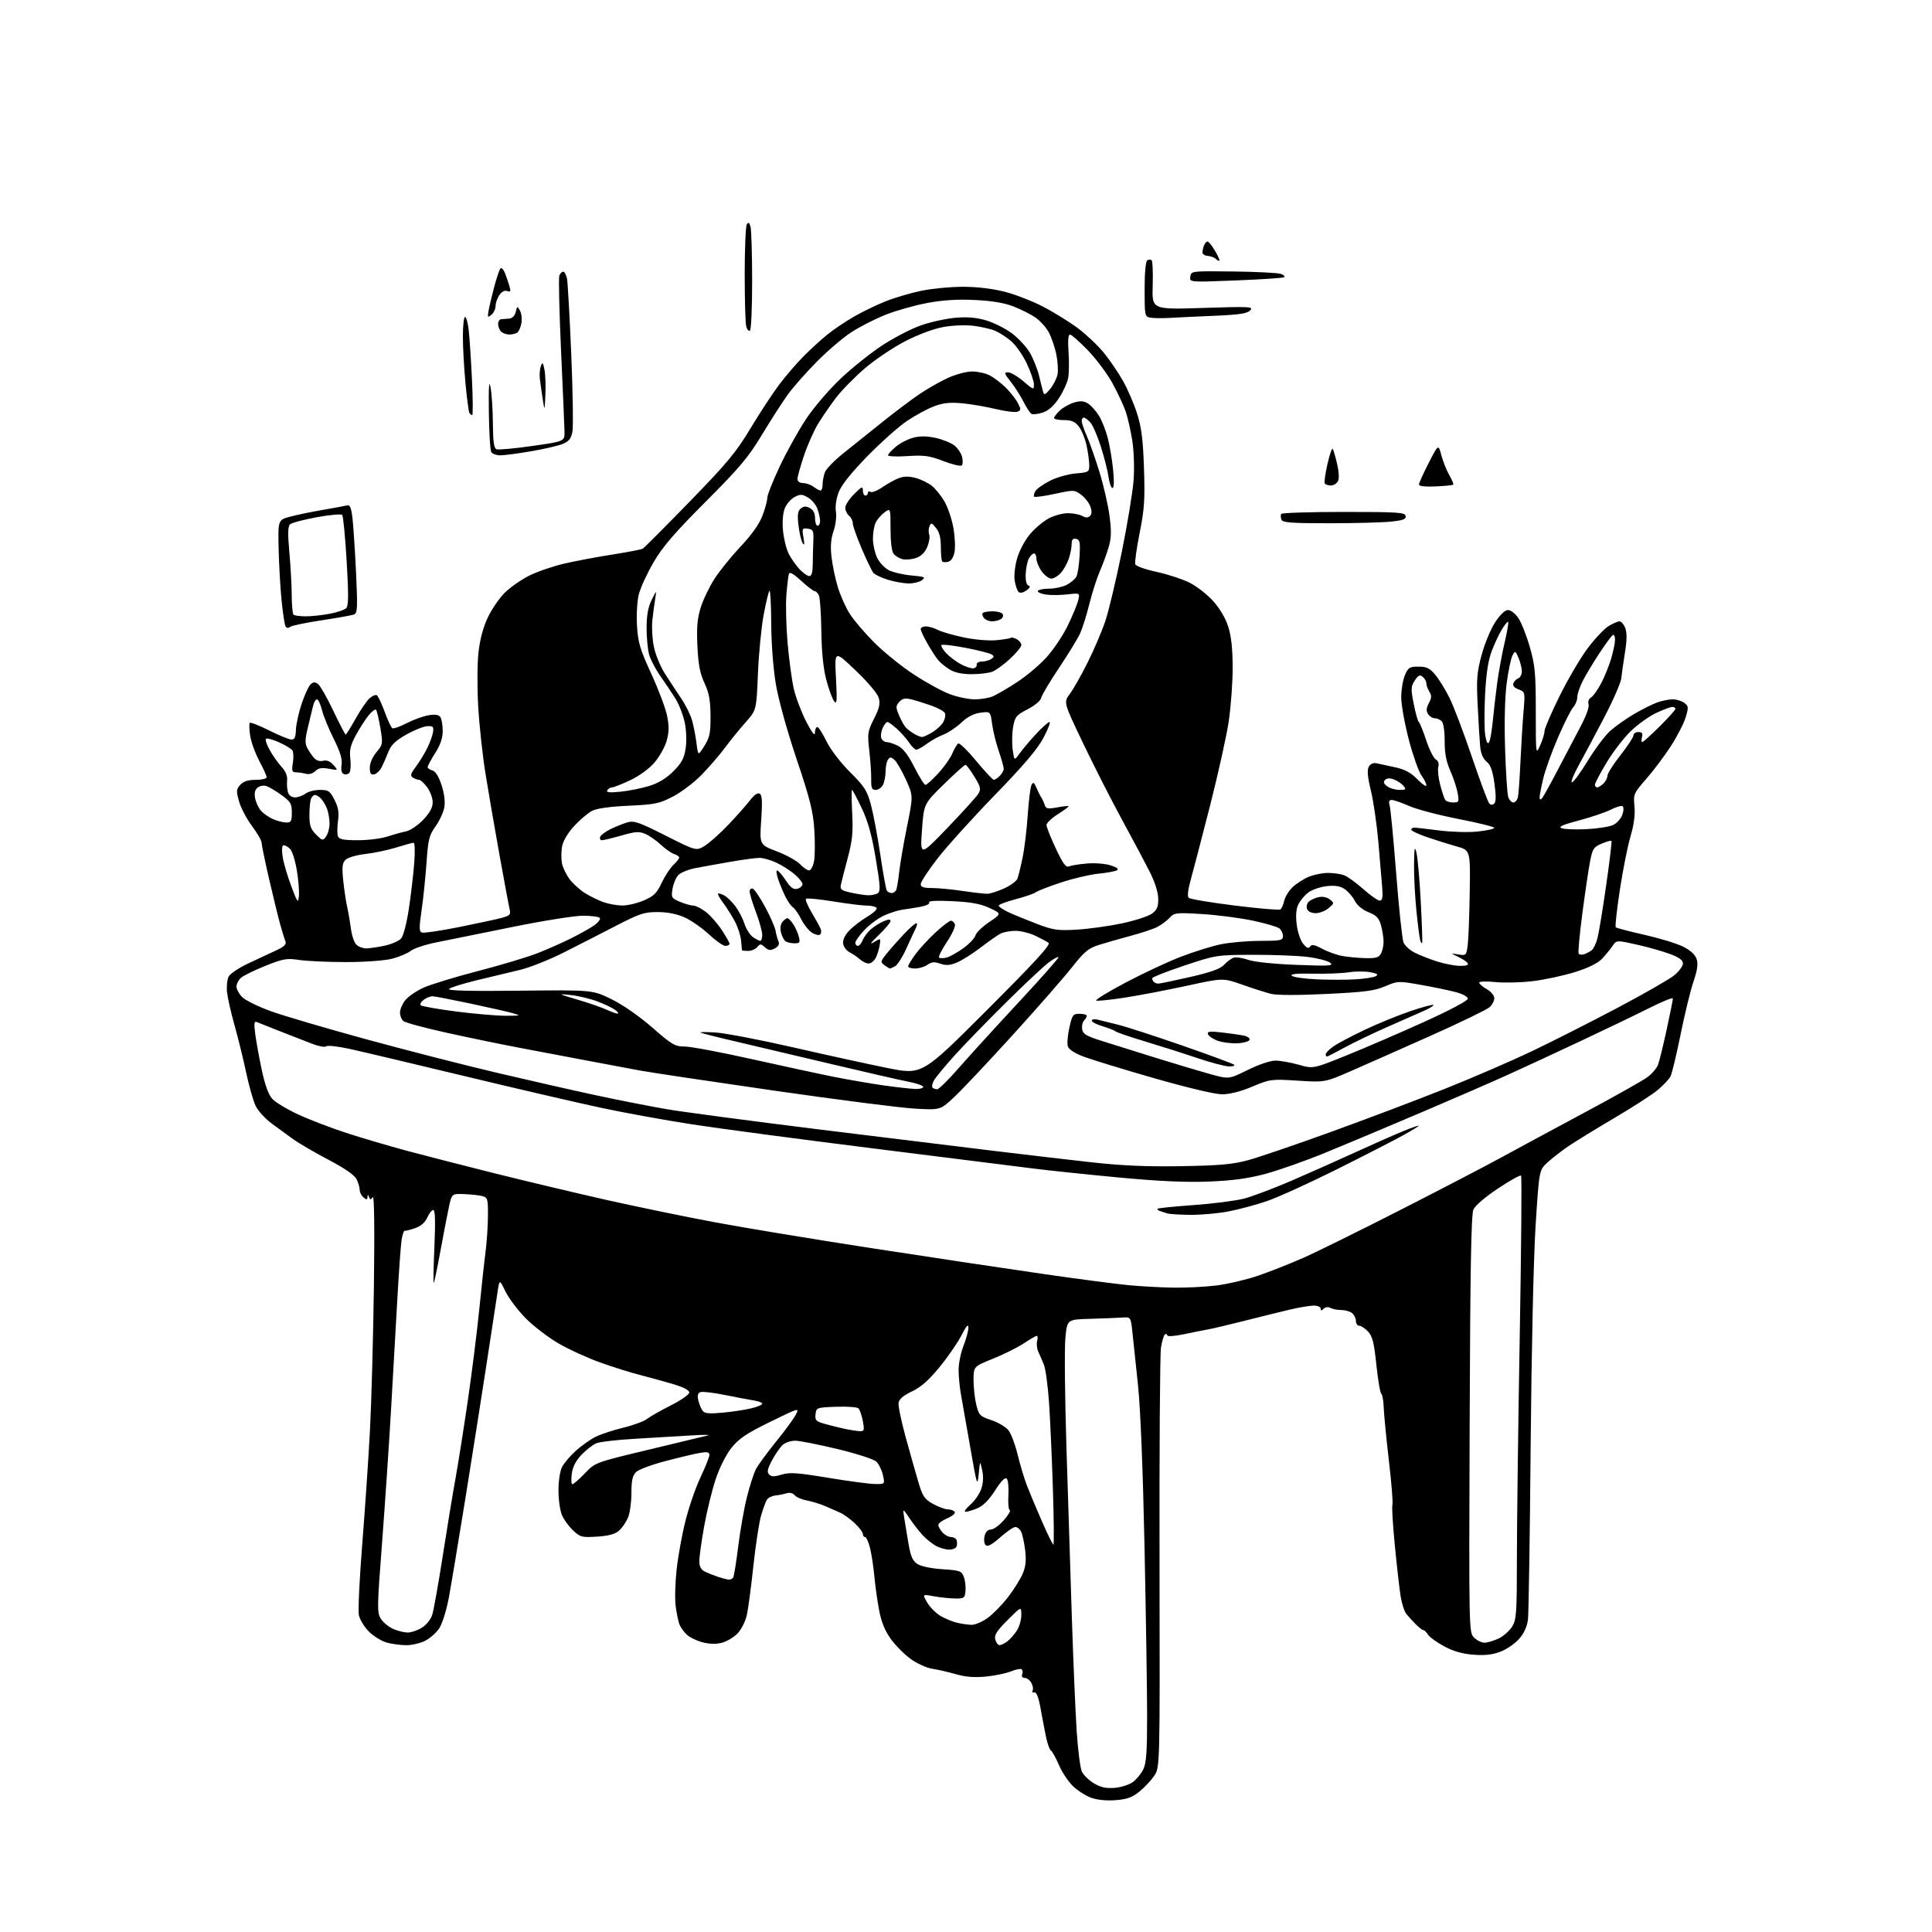 <?xml version="1.0" encoding="UTF-8" standalone="no"?>
<svg 
  version="1.1" 
  xmlns="http://www.w3.org/2000/svg" 
  xmlns:xlink="http://www.w3.org/1999/xlink" 
  xmlns:svg="http://www.w3.org/2000/svg"
  xmlns:rdf="http://www.w3.org/1999/02/22-rdf-syntax-ns#"
  xmlns:cc="http://creativecommons.org/ns#"
  xmlns:dc="http://purl.org/dc/elements/1.1/"
  viewBox="0 0 768 768"
  width="768"
  height="768"
>
<style>svg {background-color: white; }</style>"
<path stroke="none" fill="black" fill-rule="evenodd" d="M443.36,715.60C439.69,715.87 436.05,715.49 433.62,714.59C431.49,713.80 428.26,711.71 426.44,709.94C424.62,708.18 422.15,704.43 420.94,701.62C419.74,698.80 418.31,696.22 417.77,695.88C417.23,695.53 416.34,693.06 415.79,690.38C415.25,687.69 414.27,682.58 413.62,679.00C412.84,674.63 412.02,672.59 411.15,672.77C410.44,672.93 410.13,672.60 410.47,672.05C410.81,671.49 410.61,670.13 410.01,669.02C409.42,667.91 408.22,667.00 407.36,667.00C406.39,667.00 406.00,666.44 406.35,665.53C406.66,664.72 406.53,663.83 406.06,663.54C405.60,663.25 403.70,663.64 401.86,664.41C400.01,665.17 395.57,666.09 392.00,666.45C387.39,666.91 383.90,666.64 380.00,665.52C376.98,664.66 372.70,663.67 370.50,663.34C368.30,663.00 364.47,661.25 361.98,659.44C359.49,657.64 355.94,654.06 354.09,651.48C351.78,648.26 350.33,644.71 349.47,640.15C348.77,636.49 347.91,630.35 347.56,626.50C347.20,622.65 346.42,617.59 345.83,615.25C345.23,612.91 344.35,611.00 343.87,611.00C343.39,611.00 343.00,610.44 342.99,609.75C342.98,609.06 341.52,607.14 339.74,605.47C337.96,603.81 335.38,601.94 334.00,601.33C332.62,600.71 329.93,599.52 328.00,598.68C326.07,597.85 322.83,596.86 320.79,596.48C318.74,596.10 316.54,595.15 315.89,594.37C315.20,593.54 313.91,593.21 312.76,593.58C311.68,593.92 309.67,594.32 308.29,594.47C306.90,594.63 305.37,595.37 304.88,596.12C304.38,596.88 303.33,599.75 302.53,602.50C301.74,605.25 300.36,614.25 299.48,622.50C298.60,630.75 297.43,639.52 296.88,642.00C296.33,644.48 294.70,647.74 293.25,649.26C291.80,650.77 289.04,652.45 287.13,652.98C284.81,653.61 282.22,653.58 279.40,652.87C277.07,652.28 274.20,650.91 273.02,649.81C271.84,648.71 270.51,646.84 270.06,645.65C269.62,644.47 268.95,641.25 268.59,638.50C268.22,635.75 268.39,629.23 268.96,624.00C269.52,618.77 271.11,610.01 272.49,604.53C273.86,599.05 276.56,591.24 278.49,587.18C280.42,583.12 282.00,579.14 282.00,578.35C282.00,577.24 281.14,577.05 278.25,577.55C276.19,577.90 270.02,579.35 264.56,580.79C259.09,582.22 253.80,584.20 252.81,585.19C251.43,586.57 251.00,588.57 251.00,593.53C251.00,597.12 250.39,601.51 249.64,603.28C248.89,605.05 247.29,607.38 246.08,608.46C244.53,609.84 241.99,610.53 237.37,610.83C231.31,611.21 230.65,611.05 227.81,608.37C226.13,606.79 224.13,604.05 223.38,602.28C222.62,600.51 222.00,596.10 222.00,592.48C222.00,588.72 222.61,584.71 223.44,583.13C224.22,581.60 226.68,578.72 228.89,576.72C231.10,574.72 234.62,572.23 236.70,571.18C238.79,570.14 243.76,568.49 247.75,567.53C251.74,566.57 256.02,564.99 257.25,564.02C258.49,563.06 262.76,560.62 266.75,558.62C270.74,556.61 274.00,554.32 274.00,553.53C274.00,552.61 271.56,551.37 267.25,550.10C263.54,549.02 257.63,547.39 254.12,546.50C250.61,545.61 243.61,543.40 238.57,541.60C233.53,539.80 226.05,536.37 221.95,533.99C217.85,531.60 211.98,527.09 208.90,523.96C205.82,520.82 202.23,516.06 200.93,513.38C198.55,508.50 198.55,508.50 197.80,513.50C197.39,516.25 195.44,529.08 193.45,542.00C191.47,554.92 187.64,579.23 184.94,596.00C182.23,612.77 179.28,630.46 178.38,635.30C177.46,640.20 175.78,645.52 174.60,647.30C173.42,649.06 170.89,651.29 168.98,652.25C167.07,653.21 163.70,654.00 161.50,653.99C159.30,653.99 155.80,653.52 153.73,652.94C151.66,652.37 148.46,650.40 146.63,648.56C144.80,646.73 143.01,643.78 142.65,642.01C142.30,640.24 142.91,627.48 144.01,613.65C145.11,599.82 146.49,579.50 147.07,568.50C147.65,557.50 148.35,531.85 148.63,511.50C148.94,488.26 148.77,475.01 148.18,475.86C147.39,477.01 147.16,477.01 146.70,475.86C146.24,474.72 146.15,474.72 146.08,475.87C146.02,476.98 145.71,477.00 144.50,476.00C143.68,475.32 143.00,474.00 143.00,473.08C143.00,472.15 142.46,470.26 141.80,468.86C141.00,467.16 137.28,464.57 130.55,461.01C125.02,458.10 118.70,454.41 116.50,452.82C114.30,451.24 110.43,448.40 107.89,446.53C105.36,444.66 102.53,441.52 101.59,439.55C100.66,437.59 98.96,431.60 97.83,426.24C96.69,420.88 94.61,412.45 93.21,407.50C91.82,402.55 90.48,396.64 90.24,394.36C90.01,392.08 90.31,389.29 90.92,388.15C91.52,387.02 95.05,384.68 98.76,382.94C102.47,381.21 107.44,378.89 109.81,377.78C113.06,376.26 113.96,375.36 113.45,374.13C113.08,373.23 112.15,370.25 111.39,367.50C110.62,364.75 108.65,356.67 107.00,349.55C105.35,342.43 104.00,335.89 104.00,335.03C104.00,334.16 102.27,331.15 100.16,328.34C98.05,325.53 95.74,321.14 95.03,318.59C93.86,314.43 93.91,313.75 95.52,311.98C96.78,310.59 98.60,310.00 101.65,310.00C104.04,310.00 106.00,309.54 106.00,308.98C106.00,308.42 104.68,305.48 103.06,302.45C101.44,299.41 99.81,294.90 99.44,292.42C99.06,289.94 99.01,287.66 99.31,287.35C99.62,287.05 103.11,288.42 107.07,290.40C111.03,292.38 115.00,294.00 115.90,294.00C117.11,294.00 117.56,293.00 117.63,290.15C117.69,288.04 118.72,283.34 119.92,279.73C121.13,276.11 122.76,272.61 123.56,271.95C124.68,271.02 125.34,271.04 126.55,272.04C127.40,272.75 130.11,277.53 132.55,282.67C135.00,287.80 137.19,292.00 137.42,292.00C137.64,292.00 139.41,289.18 141.34,285.72C143.27,282.27 145.75,278.63 146.86,277.63C147.97,276.62 149.29,276.06 149.79,276.37C150.30,276.68 151.69,279.64 152.90,282.94C154.10,286.23 155.47,289.17 155.95,289.47C156.42,289.76 159.00,288.86 161.68,287.47C164.36,286.08 168.28,284.67 170.38,284.33C173.10,283.88 174.45,284.11 175.08,285.10C175.57,285.87 175.98,288.32 175.98,290.55C176.00,293.36 175.08,296.07 173.00,299.34C171.35,301.94 170.00,304.45 170.00,304.92C170.00,305.38 170.85,305.99 171.88,306.26C173.08,306.57 174.38,308.63 175.49,311.98C176.56,315.20 177.01,318.58 176.65,320.79C176.33,322.77 174.76,326.21 173.17,328.44C170.58,332.06 170.19,333.64 169.54,343.00C169.13,348.77 168.26,357.26 167.59,361.85C166.58,368.71 166.60,370.29 167.69,370.71C168.42,370.99 174.97,370.03 182.26,368.57C189.54,367.11 197.23,365.46 199.34,364.90C202.60,364.03 203.10,363.54 202.64,361.69C202.34,360.48 200.51,350.73 198.58,340.00C196.65,329.27 194.13,314.65 192.98,307.50C191.83,300.35 190.54,288.43 190.10,281.00C189.67,273.57 189.71,263.90 190.19,259.50C190.76,254.24 192.03,249.45 193.89,245.50C195.45,242.20 198.48,237.77 200.61,235.65C202.75,233.53 207.09,230.48 210.27,228.88C213.44,227.27 219.74,225.10 224.27,224.05C228.79,223.00 237.45,221.37 243.50,220.43C249.55,219.48 254.96,218.44 255.52,218.11C256.08,217.77 264.42,209.40 274.06,199.50C289.06,184.08 292.54,179.90 298.31,170.32C302.01,164.17 307.15,156.33 309.73,152.90C312.32,149.47 316.70,144.37 319.48,141.58C322.25,138.79 326.54,134.88 329.01,132.90C331.48,130.91 336.20,127.74 339.50,125.84C342.80,123.94 348.45,121.21 352.06,119.77C355.67,118.33 362.07,116.45 366.27,115.58C370.48,114.71 377.91,114.00 382.80,114.00C388.36,114.00 394.56,114.74 399.38,115.97C403.61,117.05 410.54,119.75 414.79,121.97C419.03,124.19 425.20,128.02 428.50,130.49C431.80,132.95 436.43,137.34 438.80,140.24C441.16,143.13 444.61,148.20 446.46,151.50C448.31,154.80 450.82,160.65 452.04,164.50C453.75,169.91 454.37,174.81 454.75,186.12C455.17,198.56 454.91,202.42 453.02,211.89C451.80,218.02 451.02,223.62 451.30,224.33C451.57,225.04 455.36,226.38 459.72,227.32C464.08,228.26 469.97,230.18 472.80,231.59C475.64,233.00 479.89,236.31 482.25,238.93C484.93,241.91 487.19,245.77 488.27,249.19C489.46,252.97 490.00,258.02 490.00,265.46C490.00,271.39 489.30,280.98 488.44,286.76C487.58,292.54 484.22,307.68 480.98,320.39C477.73,333.10 474.29,346.31 473.33,349.74C472.22,353.71 471.93,356.32 472.54,356.90C473.07,357.41 481.27,358.78 490.76,359.96C500.26,361.14 508.43,361.85 508.93,361.54C509.44,361.23 510.13,359.70 510.47,358.13C510.82,356.56 512.31,354.12 513.80,352.69C515.28,351.27 518.17,349.41 520.22,348.55C522.26,347.70 525.72,347.00 527.90,347.00C530.08,347.00 532.98,347.42 534.33,347.93C535.68,348.45 539.10,350.92 541.93,353.43C544.75,355.95 547.69,358.00 548.46,358.00C549.53,358.00 549.76,356.77 549.45,352.75C549.23,349.86 548.54,341.73 547.92,334.68C547.30,327.63 545.96,318.45 544.95,314.28C543.64,308.91 543.39,306.15 544.09,304.84C544.74,303.62 545.84,303.14 547.29,303.43C548.51,303.68 551.85,304.40 554.73,305.04C558.53,305.88 560.91,307.17 563.48,309.82C565.41,311.81 567.00,312.87 567.00,312.18C567.00,311.49 566.11,309.70 565.02,308.21C563.93,306.72 561.68,300.32 560.02,294.00C558.37,287.68 557.01,280.12 557.01,277.22C557.00,274.31 557.65,270.38 558.45,268.47C559.76,265.34 560.28,265.00 563.86,265.00C567.08,265.00 568.32,265.59 570.47,268.15C571.93,269.88 574.46,273.95 576.10,277.20C577.74,280.45 581.77,291.06 585.07,300.78C588.36,310.50 591.49,318.89 592.03,319.43C592.66,320.06 593.36,320.04 594.02,319.38C594.71,318.69 594.72,316.09 594.06,311.43C593.34,306.33 592.52,304.04 590.94,302.76C589.53,301.61 588.66,299.55 588.39,296.76C588.17,294.42 587.72,287.07 587.40,280.43C586.88,269.97 587.09,267.29 588.98,260.30C590.18,255.87 592.59,250.05 594.34,247.37C596.35,244.30 598.25,242.50 599.47,242.50C600.55,242.50 602.39,243.94 603.59,245.73C604.79,247.50 606.83,252.67 608.13,257.23C610.21,264.50 610.50,267.60 610.50,282.84C610.50,300.07 610.51,300.15 612.22,296.34C613.17,294.23 613.96,291.65 613.97,290.61C613.99,289.57 616.70,283.27 620.00,276.61C623.30,269.95 628.33,261.41 631.17,257.63C634.01,253.86 637.72,249.92 639.42,248.89C641.11,247.85 643.07,247.01 643.77,247.00C644.48,247.00 645.51,248.21 646.07,249.69C646.78,251.56 646.74,254.53 645.94,259.44C645.31,263.32 644.66,267.91 644.49,269.63C644.32,271.36 641.28,278.33 637.73,285.13C634.18,291.94 629.60,300.54 627.55,304.25C625.49,307.96 624.29,311.00 624.87,311.00C625.45,311.00 628.27,307.15 631.15,302.45C634.02,297.74 638.02,292.40 640.04,290.58C642.06,288.76 646.37,285.71 649.61,283.81C652.85,281.92 657.03,279.83 658.90,279.18C660.77,278.53 663.50,278.00 664.96,278.00C666.42,278.00 668.47,278.62 669.50,279.38C671.23,280.64 671.28,281.14 670.08,285.13C669.36,287.53 666.74,292.65 664.26,296.50C661.78,300.35 657.39,306.21 654.50,309.51C649.40,315.36 649.26,315.66 649.73,320.52C650.05,323.86 649.53,327.81 648.14,332.50C647.01,336.35 645.10,345.93 643.91,353.78C642.71,361.64 641.98,368.31 642.28,368.61C642.58,368.91 647.70,370.25 653.66,371.60C659.62,372.94 666.52,375.05 669.00,376.27C671.90,377.71 673.83,379.45 674.41,381.17C675.09,383.14 674.77,385.48 673.18,390.20C671.99,393.70 669.68,403.20 668.04,411.30C666.40,419.40 664.60,426.88 664.04,427.92C663.48,428.97 661.27,431.33 659.12,433.16C656.97,435.00 649.20,440.03 641.85,444.35C634.51,448.67 626.25,453.74 623.50,455.61C620.75,457.49 617.00,460.39 615.16,462.07C611.83,465.13 611.83,465.13 610.42,487.31C609.61,500.15 608.79,536.88 608.46,574.50C608.16,610.25 607.67,641.43 607.39,643.79C607.04,646.61 605.84,649.25 603.89,651.48C602.25,653.34 598.90,655.64 596.45,656.57C593.23,657.80 590.23,658.13 585.61,657.76C581.21,657.41 577.60,656.36 573.98,654.39C571.09,652.82 568.23,650.74 567.62,649.77C567.02,648.79 566.20,648.00 565.80,648.00C565.41,648.00 564.06,646.96 562.80,645.68C561.53,644.41 559.85,642.57 559.06,641.60C558.27,640.63 557.25,637.51 556.79,634.67C556.33,631.83 555.29,622.75 554.48,614.50C553.67,606.25 553.23,598.90 553.51,598.17C553.78,597.44 553.15,589.56 552.11,580.67C551.07,571.78 550.15,562.26 550.05,559.52C549.96,556.79 549.52,554.31 549.08,554.02C548.64,553.74 547.76,548.58 547.13,542.56C546.21,533.70 545.58,531.18 543.82,529.31C542.63,528.04 541.05,527.00 540.33,527.00C539.60,527.00 539.00,526.16 539.00,525.12C539.00,524.09 538.32,522.68 537.50,522.00C536.67,521.31 534.76,520.76 533.25,520.76C531.74,520.77 529.78,520.40 528.90,519.93C527.93,519.42 526.85,519.55 526.15,520.25C525.28,521.12 525.00,521.11 525.00,520.20C525.00,519.54 523.76,519.00 522.25,518.99C520.74,518.99 516.35,519.73 512.50,520.64C508.65,521.55 500.55,523.56 494.50,525.09C488.45,526.63 482.05,528.14 480.28,528.45C478.51,528.76 474.13,529.63 470.53,530.39C466.78,531.17 464.00,531.36 464.00,530.82C464.00,530.30 463.60,530.13 463.12,530.43C462.63,530.73 461.90,533.12 461.50,535.74C461.10,538.36 460.84,576.97 460.93,621.53C461.09,702.57 461.09,702.57 458.80,705.94C457.53,707.80 454.86,710.63 452.86,712.24C450.01,714.54 447.95,715.26 443.36,715.60zM443.10,710.70C445.63,710.49 448.87,709.46 450.31,708.41C451.76,707.36 453.62,705.08 454.47,703.35C455.67,700.88 456.00,696.36 456.00,682.50C456.00,672.77 455.54,642.47 454.97,615.15C454.33,584.23 453.35,559.84 452.36,550.50C451.49,542.25 450.49,532.80 450.14,529.50C449.50,523.50 449.50,523.50 446.00,523.75C444.07,523.88 438.37,524.11 433.33,524.25C424.16,524.50 424.16,524.50 423.49,532.14C423.12,536.34 423.31,555.69 423.92,575.14C424.53,594.59 425.49,624.90 426.06,642.50C426.64,660.10 427.50,680.61 427.99,688.07C428.48,695.54 429.40,702.79 430.04,704.18C430.67,705.58 432.84,707.70 434.85,708.89C437.57,710.51 439.68,710.98 443.10,710.70zM397.37,653.97C397.99,653.95 399.36,653.28 400.42,652.48C401.48,651.68 403.16,649.79 404.16,648.27C405.17,646.74 405.99,643.93 405.99,642.01C406.00,638.52 406.00,638.52 400.52,644.01C396.18,648.37 395.17,649.96 395.64,651.75C395.97,652.99 396.74,653.99 397.37,653.97zM590.10,653.00C591.25,653.00 593.78,652.25 595.72,651.33C597.65,650.41 600.08,648.27 601.11,646.58C602.81,643.79 602.99,641.23 602.99,619.50C602.99,606.30 603.49,566.79 604.11,531.70C604.73,496.62 604.97,467.64 604.65,467.32C604.32,466.99 600.19,469.29 595.48,472.43C590.46,475.77 586.40,479.25 585.70,480.82C584.82,482.81 584.43,504.80 584.21,566.20C583.91,648.42 583.92,648.92 585.95,650.95C587.08,652.08 588.94,653.00 590.10,653.00zM162.00,648.96C163.38,648.98 165.92,648.13 167.65,647.07C169.50,645.94 171.22,643.79 171.84,641.83C172.41,640.00 174.29,629.50 176.00,618.50C177.71,607.50 179.97,593.77 181.02,588.00C182.07,582.23 184.28,568.27 185.93,557.00C187.57,545.73 189.64,529.33 190.51,520.57C191.39,511.80 192.51,501.45 193.02,497.57C193.52,493.68 193.95,487.25 193.97,483.27C194.00,476.48 193.86,476.00 191.62,475.44C190.32,475.11 187.07,474.77 184.42,474.67C179.59,474.50 179.59,474.50 178.41,480.00C177.76,483.02 176.22,491.01 174.99,497.75C173.75,504.49 172.59,510.00 172.40,510.00C172.21,510.00 172.34,503.48 172.69,495.50C173.12,485.46 172.98,481.00 172.24,481.00C171.65,481.00 170.57,482.35 169.84,484.00C168.96,485.98 167.31,487.42 165.00,488.21C163.08,488.87 161.22,489.34 160.87,489.25C160.53,489.15 159.98,490.75 159.65,492.79C159.33,494.83 158.59,505.05 158.00,515.50C157.42,525.95 156.28,545.98 155.47,560.00C154.66,574.02 153.04,597.98 151.88,613.24C149.87,639.42 149.85,641.12 151.45,643.57C152.39,644.99 154.58,646.78 156.33,647.54C158.07,648.30 160.62,648.94 162.00,648.96zM386.10,645.90C387.53,645.95 390.45,644.73 392.60,643.17C394.74,641.62 398.40,637.88 400.72,634.87C403.04,631.86 405.67,627.65 406.56,625.51C407.77,622.62 408.01,620.20 407.49,616.06C407.11,613.00 406.38,609.71 405.86,608.75C405.35,607.79 404.33,607.00 403.61,607.00C402.88,607.00 400.17,608.86 397.58,611.14C394.25,614.07 392.57,614.97 391.81,614.21C391.23,613.63 391.04,611.99 391.39,610.57C391.80,608.95 392.73,608.00 393.92,608.00C394.95,608.00 397.26,606.33 399.04,604.30C400.83,602.26 401.89,600.46 401.40,600.30C400.90,600.14 400.66,597.48 400.85,594.40C401.04,591.32 400.75,588.35 400.20,587.80C399.53,587.13 397.99,588.68 395.57,592.46C393.13,596.27 390.82,598.60 388.50,599.56C386.61,600.35 384.49,600.99 383.78,600.97C383.08,600.96 383.92,599.72 385.65,598.22C387.39,596.73 389.36,593.89 390.04,591.91C390.87,589.52 391.00,587.03 390.43,584.41C389.58,580.50 389.58,580.50 389.04,586.00C388.53,591.19 388.34,590.58 385.63,575.00C384.05,565.92 382.39,556.48 381.94,554.00C381.49,551.52 381.09,547.38 381.06,544.79C381.03,542.19 381.90,537.79 383.00,535.00C384.10,532.21 384.98,528.93 384.96,527.71C384.93,526.15 384.12,527.05 382.21,530.80C380.72,533.72 376.80,539.40 373.50,543.43C369.21,548.67 366.08,551.42 362.50,553.12C359.05,554.76 357.40,556.18 357.19,557.70C357.02,558.91 358.28,564.98 359.99,571.20C361.70,577.41 363.98,585.45 365.04,589.06C366.73,594.81 367.45,595.88 370.87,597.81C373.02,599.01 375.70,600.00 376.83,600.00C377.96,600.00 379.17,600.46 379.51,601.02C379.86,601.58 378.54,602.71 376.57,603.53C374.61,604.36 373.00,605.55 373.00,606.18C373.00,606.82 373.74,608.17 374.65,609.17C375.57,610.18 377.10,611.00 378.07,611.00C379.04,611.00 380.03,611.56 380.27,612.25C380.51,612.94 380.50,614.06 380.25,614.75C379.99,615.44 378.69,616.00 377.34,616.00C376.00,616.00 373.69,615.37 372.20,614.59C370.72,613.81 368.31,611.90 366.85,610.34C365.40,608.78 362.99,605.70 361.52,603.50C358.83,599.50 358.83,599.50 359.46,603.50C359.81,605.70 360.58,610.34 361.17,613.81C362.01,618.70 362.80,620.48 364.68,621.71C366.13,622.66 370.19,623.50 374.64,623.79C381.58,624.24 382.23,624.47 383.13,626.83C383.66,628.24 383.96,630.76 383.80,632.44C383.52,635.31 383.25,635.50 379.50,635.42C377.30,635.38 373.50,634.97 371.07,634.52C366.63,633.69 366.63,633.69 368.60,637.06C369.68,638.91 372.06,641.30 373.88,642.36C375.69,643.42 378.60,644.63 380.34,645.04C382.08,645.46 384.67,645.84 386.10,645.90zM289.69,627.92C290.35,627.96 291.14,627.58 291.46,627.07C291.78,626.55 292.67,621.01 293.45,614.74C294.23,608.48 295.77,599.69 296.89,595.21C298.00,590.73 299.62,585.70 300.49,584.03C301.35,582.36 304.91,577.49 308.39,573.20C311.88,568.92 315.43,564.08 316.28,562.46C317.82,559.50 317.82,559.50 306.16,565.21C296.78,569.80 293.78,571.81 290.82,575.48C288.62,578.22 286.09,583.23 284.50,587.99C283.05,592.35 280.99,600.74 279.93,606.63C278.87,612.52 278.00,618.76 278.00,620.50C278.00,622.79 278.62,623.97 280.25,624.76C281.49,625.36 283.85,626.30 285.50,626.85C287.15,627.39 289.04,627.88 289.69,627.92zM418.74,614.00C419.02,614.00 418.93,603.99 418.54,591.75C418.15,579.51 417.46,564.10 417.01,557.50C416.56,550.90 415.64,544.15 414.97,542.50C414.30,540.85 413.30,538.52 412.74,537.32C412.19,536.11 411.98,534.20 412.27,533.07C412.57,531.93 412.52,531.00 412.16,531.00C411.80,531.01 409.48,532.35 407.00,533.99C404.53,535.63 399.02,538.38 394.75,540.10C387.00,543.22 387.00,543.22 387.00,548.67C387.00,551.66 387.50,556.09 388.11,558.51C389.13,562.59 389.57,563.03 394.09,564.53C396.78,565.42 399.83,567.24 400.88,568.57C401.93,569.90 403.57,574.26 404.53,578.25C405.50,582.24 407.15,587.75 408.21,590.50C409.27,593.25 411.95,599.66 414.18,604.75C416.40,609.84 418.45,614.00 418.74,614.00zM227.54,590.00C227.98,590.00 230.21,588.05 232.49,585.67C236.64,581.34 236.64,581.34 258.07,576.22C269.86,573.41 280.40,570.87 281.50,570.58C282.60,570.30 279.45,570.32 274.50,570.62C269.55,570.93 259.65,571.52 252.50,571.93C245.35,572.34 238.38,573.15 237.00,573.74C235.62,574.33 233.00,576.37 231.17,578.28C228.89,580.66 227.67,583.06 227.29,585.88C226.99,588.15 227.10,590.00 227.54,590.00zM347.64,589.91C351.79,590.00 351.79,590.00 350.97,586.35C350.51,584.34 349.32,581.93 348.32,580.99C347.32,580.05 340.43,577.83 333.00,576.04C325.57,574.26 318.06,572.76 316.30,572.71C314.52,572.65 312.23,573.39 311.16,574.36C310.09,575.32 308.16,578.10 306.88,580.52C305.06,583.96 304.80,585.20 305.74,586.14C306.66,587.06 307.81,587.07 310.72,586.18C313.87,585.21 316.93,585.41 329.00,587.41C336.98,588.74 345.37,589.86 347.64,589.91zM341.62,568.90C343.56,568.99 343.67,568.66 342.99,564.92C342.57,562.68 341.81,560.41 341.27,559.87C340.74,559.34 336.75,559.04 332.41,559.21C324.65,559.49 324.49,559.55 324.19,562.19C323.92,564.55 324.35,565.02 327.69,565.96C329.79,566.56 333.30,567.44 335.50,567.92C337.70,568.40 340.45,568.84 341.62,568.90zM287.46,561.54C291.33,561.17 296.41,560.39 298.75,559.81C301.09,559.24 303.00,558.42 303.00,557.99C303.00,557.57 301.54,557.00 299.75,556.72C297.96,556.45 292.75,555.46 288.17,554.53C283.60,553.60 279.20,553.09 278.40,553.40C277.37,553.79 277.14,554.77 277.61,556.73C277.98,558.25 278.76,560.11 279.35,560.86C280.17,561.90 282.09,562.06 287.46,561.54zM466.53,511.86C471.49,511.94 479.18,511.54 483.62,510.99C488.06,510.43 495.48,508.69 500.10,507.11C504.72,505.53 512.77,502.36 518.00,500.05C523.23,497.75 540.77,489.09 557.00,480.81C573.23,472.53 591.23,463.16 597.00,459.99C602.77,456.83 617.40,448.94 629.50,442.46C641.60,435.98 652.99,429.58 654.81,428.24C656.63,426.90 658.56,424.66 659.09,423.27C659.62,421.88 661.16,415.59 662.52,409.29C663.89,402.99 665.00,397.42 665.00,396.91C665.00,396.40 660.84,398.08 655.75,400.64C650.66,403.20 638.40,409.11 628.50,413.76C618.60,418.41 605.55,424.46 599.50,427.20C593.45,429.95 577.92,436.70 565.00,442.20C552.08,447.71 534.98,454.89 527.00,458.16C519.02,461.43 508.23,465.25 503.00,466.64C496.10,468.48 489.94,469.32 480.50,469.69C471.36,470.05 460.67,469.56 444.50,468.05C431.85,466.86 416.55,465.25 410.50,464.47C404.45,463.69 375.88,460.10 347.00,456.50C318.12,452.89 285.82,448.60 275.21,446.96C264.60,445.33 248.40,442.39 239.21,440.43C230.02,438.47 205.62,432.81 185.00,427.85C164.38,422.88 143.68,417.98 139.00,416.96C134.33,415.93 130.13,415.47 129.67,415.93C129.22,416.38 126.74,415.95 124.17,414.95C121.60,413.96 115.90,411.74 111.50,410.02C107.10,408.30 102.89,406.62 102.14,406.30C101.03,405.81 100.90,406.73 101.47,411.10C101.86,414.07 103.03,420.52 104.08,425.43C105.34,431.34 106.75,435.19 108.24,436.82C109.49,438.18 114.10,440.96 118.50,443.00C122.90,445.04 131.45,448.32 137.50,450.30C143.55,452.27 154.35,455.46 161.50,457.39C168.65,459.31 184.52,463.39 196.77,466.45C209.02,469.51 228.82,474.22 240.77,476.92C252.72,479.61 272.18,483.63 284.00,485.84C295.82,488.06 324.62,492.81 348.00,496.40C371.38,500.00 401.54,504.53 415.03,506.47C428.53,508.42 443.60,510.39 448.53,510.87C453.47,511.34 461.56,511.79 466.53,511.86zM473.16,482.92C468.95,482.88 464.82,482.62 464.00,482.34C463.18,482.07 461.87,481.64 461.11,481.40C460.34,481.15 459.92,480.74 460.18,480.49C460.43,480.23 466.91,479.58 474.57,479.03C482.23,478.48 491.20,477.33 494.50,476.47C497.80,475.61 506.12,472.48 513.00,469.52C519.88,466.55 531.58,461.35 539.00,457.95C546.42,454.55 555.09,450.73 558.25,449.46C561.41,448.19 564.00,447.30 564.00,447.49C564.00,447.68 561.19,449.39 557.75,451.31C554.31,453.22 542.50,459.28 531.50,464.78C520.50,470.28 507.95,475.98 503.62,477.46C499.29,478.94 492.39,480.79 488.28,481.57C484.18,482.36 477.38,482.96 473.16,482.92zM469.50,463.57C484.69,463.32 490.00,462.85 496.00,461.23C500.12,460.12 514.98,455.06 529.00,449.98C543.02,444.91 563.50,437.16 574.50,432.77C585.50,428.37 601.02,421.66 609.00,417.85C616.98,414.04 632.19,406.33 642.81,400.72C653.44,395.11 663.67,389.24 665.56,387.69C667.45,386.13 669.00,384.02 669.00,383.00C669.00,381.68 667.49,380.58 663.75,379.19C660.86,378.11 654.92,376.44 650.55,375.47C642.61,373.71 642.61,373.71 641.05,375.98C640.20,377.23 638.34,379.50 636.93,381.03C635.22,382.86 631.60,384.67 626.24,386.37C621.77,387.77 614.27,389.41 609.56,389.99C604.85,390.58 598.08,390.76 594.50,390.39C590.88,390.02 588.00,390.12 588.01,390.61C588.01,391.10 589.36,392.27 591.01,393.20C592.68,394.15 594.00,395.74 594.00,396.80C594.00,397.84 593.15,399.46 592.12,400.39C591.08,401.33 580.62,406.40 568.87,411.65C557.11,416.90 542.82,423.23 537.09,425.73C526.68,430.26 526.68,430.26 515.87,429.58C505.34,428.91 504.88,428.98 497.80,431.95C493.17,433.90 488.83,435.00 485.81,435.00C482.99,435.00 472.10,432.42 458.79,428.60C446.53,425.08 433.94,421.23 430.80,420.05C427.24,418.70 424.87,417.16 424.48,415.94C424.14,414.86 424.41,411.51 425.09,408.49C426.23,403.41 426.53,403.00 429.16,403.00C430.72,403.00 432.00,403.36 432.00,403.80C432.00,404.24 431.51,405.09 430.92,405.68C430.32,406.28 429.98,407.82 430.17,409.10C430.44,411.03 431.76,411.82 438.00,413.79C442.12,415.09 451.80,418.12 459.50,420.52C467.20,422.91 476.88,425.81 481.00,426.95C488.50,429.03 488.50,429.03 496.00,425.32C500.33,423.18 504.98,421.61 507.00,421.61C508.93,421.61 513.09,422.35 516.26,423.25C522.01,424.89 522.01,424.89 535.26,419.54C542.54,416.60 556.38,410.63 566.00,406.27C576.24,401.64 583.50,397.79 583.50,396.99C583.50,396.20 581.42,395.09 578.50,394.33C575.75,393.61 569.49,392.32 564.60,391.46C555.90,389.92 555.58,389.94 550.66,392.05C546.46,393.86 542.56,394.37 527.31,395.11C516.05,395.66 507.55,395.65 505.25,395.07C503.19,394.56 498.05,392.92 493.84,391.43C486.18,388.72 486.18,388.72 471.84,391.85C463.95,393.56 452.87,395.68 447.22,396.56C441.57,397.43 436.42,397.97 435.78,397.76C435.14,397.55 440.35,394.34 447.35,390.64C454.35,386.94 464.22,382.31 469.29,380.37C474.35,378.42 481.43,376.20 485.00,375.43C488.57,374.66 495.66,374.03 500.75,374.02C509.13,374.00 510.00,373.82 510.00,372.12C510.00,371.09 509.36,369.71 508.57,369.06C507.79,368.41 502.95,367.00 497.82,365.93C492.69,364.86 483.65,363.70 477.72,363.34C467.55,362.73 466.82,362.81 464.94,364.83C463.84,366.01 461.65,367.65 460.06,368.47C458.48,369.29 453.66,370.90 449.34,372.04C445.03,373.19 439.34,374.82 436.69,375.67C432.63,376.96 430.97,378.36 426.01,384.65C422.78,388.75 412.28,400.74 402.69,411.30C393.09,421.86 382.67,432.93 379.53,435.89C373.83,441.28 373.83,441.28 363.66,440.70C358.07,440.39 333.02,437.18 308.00,433.58C282.98,429.97 258.90,426.37 254.50,425.57C250.10,424.76 240.43,422.95 233.00,421.53C225.57,420.12 213.65,417.86 206.50,416.51C199.35,415.17 186.36,412.48 177.63,410.55C168.90,408.62 161.13,406.53 160.38,405.90C159.62,405.27 159.00,403.75 159.00,402.51C159.00,401.28 159.93,399.08 161.08,397.63C162.22,396.18 165.48,393.93 168.33,392.63C171.17,391.34 180.93,388.36 190.00,386.01C199.07,383.66 209.78,380.44 213.79,378.86C217.80,377.28 223.87,374.59 227.29,372.87C230.70,371.15 234.74,368.87 236.26,367.80C237.78,366.72 238.77,365.43 238.45,364.92C238.14,364.42 235.10,364.01 231.69,364.02C228.29,364.03 215.60,366.06 203.50,368.53C191.40,371.00 177.93,373.73 173.56,374.59C169.20,375.44 164.58,376.97 163.30,377.98C162.02,378.98 158.62,380.40 155.74,381.13C152.73,381.88 144.96,382.44 137.50,382.44C130.35,382.44 122.01,382.06 118.96,381.60C113.98,380.85 112.62,381.09 105.46,383.95C101.09,385.70 96.72,387.85 95.75,388.72C94.79,389.60 94.00,391.16 94.00,392.20C94.00,393.24 95.03,395.12 96.28,396.37C97.53,397.63 102.60,400.12 107.53,401.92C112.46,403.71 129.55,408.75 145.50,413.11C161.45,417.46 184.85,423.47 197.50,426.44C210.15,429.42 227.93,433.46 237.00,435.41C246.07,437.36 258.78,439.85 265.23,440.95C271.69,442.05 298.69,445.63 325.23,448.92C351.78,452.20 383.18,456.05 395.00,457.48C406.82,458.91 424.15,460.94 433.50,461.99C445.92,463.37 455.62,463.80 469.50,463.57zM363.75,432.88C365.54,432.95 367.00,432.58 367.00,432.07C367.00,431.56 364.41,430.64 361.25,430.03C358.09,429.42 344.02,426.20 330.00,422.87C315.98,419.54 298.88,415.50 292.00,413.90C285.12,412.30 279.05,410.76 278.50,410.48C277.95,410.21 280.65,410.19 284.50,410.44C288.35,410.69 302.30,413.37 315.50,416.39C328.70,419.42 345.59,423.11 353.03,424.60C366.56,427.29 366.56,427.29 392.35,401.50C411.55,382.30 417.81,375.47 416.82,374.79C416.10,374.28 413.70,373.00 411.50,371.95C409.30,370.90 405.78,370.03 403.68,370.02C401.59,370.01 398.89,370.52 397.68,371.15C396.48,371.79 392.92,374.28 389.77,376.70C386.62,379.11 382.41,381.77 380.41,382.60C377.63,383.76 376.08,383.87 373.79,383.08C371.46,382.26 370.32,382.36 368.67,383.52C367.51,384.33 365.31,385.00 363.78,385.00C362.25,385.00 361.00,384.62 361.00,384.15C361.00,383.68 362.28,381.55 363.85,379.40C365.41,377.26 368.99,373.36 371.80,370.75C374.61,368.14 377.40,366.00 377.99,366.00C378.58,366.00 379.31,366.63 379.60,367.41C379.90,368.18 378.47,371.34 376.42,374.42C374.37,377.51 372.97,380.30 373.30,380.64C373.63,380.97 374.97,380.97 376.26,380.65C377.56,380.32 380.56,378.65 382.93,376.94C385.30,375.22 387.47,372.93 387.75,371.85C388.03,370.76 390.50,368.37 393.23,366.53C398.20,363.18 398.20,363.18 393.35,360.94C389.73,359.27 385.99,358.59 378.62,358.23C372.18,357.92 368.95,358.10 369.35,358.75C369.70,359.32 368.14,360.07 365.73,360.50C363.40,360.91 360.21,361.42 358.63,361.63C357.06,361.84 353.89,362.84 351.58,363.86C349.28,364.88 345.74,367.46 343.71,369.61C341.68,371.75 340.01,374.06 340.01,374.75C340.00,375.44 340.46,376.00 341.02,376.00C341.59,376.00 342.44,374.99 342.92,373.75C343.40,372.51 344.85,370.57 346.14,369.44C347.44,368.31 349.74,366.86 351.25,366.21C353.18,365.39 354.00,365.37 354.00,366.13C354.00,366.73 351.86,369.26 349.25,371.75C346.15,374.71 345.48,375.69 347.32,374.57C350.14,372.86 350.14,372.86 349.68,375.79C349.43,377.41 348.70,379.69 348.07,380.86C347.44,382.04 346.19,383.00 345.29,383.00C344.39,383.00 342.83,382.25 341.82,381.34C340.81,380.43 338.98,379.18 337.74,378.56C336.51,377.95 335.35,376.40 335.17,375.12C334.95,373.61 335.82,371.75 337.64,369.86C339.18,368.25 342.38,365.80 344.74,364.41C347.11,363.02 348.79,361.46 348.47,360.94C348.14,360.42 346.45,360.00 344.69,360.00C342.94,360.01 336.89,359.26 331.25,358.34C325.61,357.42 320.72,356.95 320.38,357.29C320.04,357.63 321.05,360.07 322.63,362.70C324.21,365.34 325.82,368.27 326.21,369.22C326.59,370.16 326.46,371.21 325.91,371.55C325.36,371.89 323.91,371.51 322.68,370.71C321.45,369.91 319.56,367.50 318.47,365.37C317.39,363.24 315.94,361.14 315.25,360.70C314.56,360.26 313.29,358.52 312.42,356.84C311.54,355.15 310.21,352.02 309.46,349.89C308.71,347.75 308.46,346.00 308.91,346.00C309.36,346.00 310.90,347.76 312.33,349.92C314.31,352.91 315.40,353.71 316.96,353.30C318.08,353.01 319.00,352.18 319.00,351.47C319.00,350.76 317.54,348.94 315.75,347.43C313.96,345.93 310.70,343.87 308.50,342.87C306.30,341.86 303.38,341.03 302.00,341.02C300.62,341.00 295.45,341.69 290.50,342.55C285.55,343.41 279.19,344.56 276.36,345.10C273.54,345.65 270.48,346.92 269.57,347.92C268.66,348.93 267.65,351.38 267.33,353.37C266.77,356.79 266.94,357.08 270.34,358.50C272.32,359.32 274.70,360.00 275.62,360.00C276.55,360.00 278.76,361.11 280.53,362.46C282.31,363.81 285.16,367.04 286.88,369.63C288.59,372.22 290.00,374.72 290.00,375.17C290.00,375.63 289.26,376.00 288.35,376.00C287.45,376.00 284.51,373.94 281.82,371.43C279.13,368.92 274.81,365.90 272.22,364.72C269.12,363.32 265.44,362.57 261.50,362.56C256.17,362.53 254.33,363.13 245.00,367.95C239.22,370.94 229.78,375.76 224.00,378.68C218.22,381.59 210.35,384.71 206.50,385.60C202.65,386.50 195.00,388.33 189.50,389.67C184.00,391.01 179.05,392.56 178.50,393.12C177.82,393.81 186.84,394.04 206.53,393.82C235.56,393.50 235.56,393.50 243.15,397.24C247.68,399.47 254.19,404.00 259.32,408.49C267.15,415.33 268.30,416.00 272.21,416.01C274.57,416.01 286.62,418.28 299.00,421.05C311.38,423.82 326.23,427.02 332.00,428.16C337.77,429.30 346.55,430.80 351.50,431.50C356.45,432.19 361.96,432.81 363.75,432.88zM372.54,433.00C373.20,433.00 377.06,429.20 381.12,424.55C385.18,419.90 395.86,408.18 404.86,398.50C413.87,388.82 421.03,380.70 420.79,380.46C420.55,380.22 418.81,381.16 416.93,382.55C415.05,383.94 407.48,391.02 400.13,398.29C392.77,405.56 383.49,415.10 379.52,419.50C375.54,423.90 371.79,428.45 371.18,429.62C370.57,430.78 370.35,432.02 370.70,432.37C371.05,432.72 371.87,433.00 372.54,433.00zM488.42,423.91C486.81,423.87 481.00,422.31 475.50,420.45C470.00,418.59 460.77,415.66 455.00,413.93C449.23,412.21 444.05,410.44 443.50,410.00C442.95,409.56 440.59,408.64 438.25,407.94C435.91,407.25 434.00,406.25 434.00,405.73C434.00,405.20 435.01,405.01 436.25,405.31C437.49,405.61 441.20,406.53 444.50,407.35C447.80,408.17 459.36,411.93 470.18,415.69C481.01,419.45 490.19,422.86 490.60,423.26C491.00,423.67 490.02,423.96 488.42,423.91zM527.47,420.00C527.21,420.00 527.00,419.58 527.00,419.07C527.00,418.56 528.34,417.18 529.98,416.01C531.62,414.85 537.24,411.86 542.48,409.38C547.71,406.90 555.90,403.55 560.67,401.94C565.44,400.33 569.56,399.22 569.81,399.48C570.07,399.74 568.31,400.82 565.89,401.88C563.48,402.94 556.77,405.90 551.00,408.45C545.23,411.00 537.67,414.65 534.22,416.55C530.76,418.45 527.72,420.00 527.47,420.00zM491.92,414.72C489.49,414.84 485.96,414.39 484.08,413.72C482.19,413.05 480.45,411.88 480.20,411.12C479.83,410.00 480.86,409.87 485.62,410.41C488.86,410.78 492.76,411.33 494.30,411.63C495.84,411.93 496.93,412.70 496.72,413.34C496.52,413.98 494.35,414.60 491.92,414.72zM201.00,403.78C206.98,403.79 207.22,403.72 204.00,402.80C202.07,402.25 194.43,400.51 187.00,398.93C179.57,397.36 172.80,396.05 171.94,396.03C171.08,396.02 169.51,396.64 168.44,397.42C167.38,398.20 166.85,399.18 167.27,399.61C167.70,400.03 174.00,401.14 181.27,402.08C188.55,403.01 197.43,403.78 201.00,403.78zM245.50,402.93C246.05,402.93 245.63,402.28 244.56,401.47C243.49,400.66 240.27,399.12 237.39,398.05C234.52,396.97 229.77,395.84 226.83,395.54C221.67,395.00 221.75,395.06 229.50,397.35C233.90,398.64 239.07,400.43 241.00,401.31C242.93,402.20 244.95,402.93 245.50,402.93zM460.42,391.01C461.01,391.01 466.68,389.83 473.00,388.39C481.25,386.51 485.08,385.14 486.54,383.57C487.66,382.36 489.34,381.08 490.27,380.73C491.20,380.37 493.80,380.73 496.05,381.52C498.52,382.39 506.14,383.19 515.32,383.55C528.54,384.06 530.28,383.95 528.76,382.71C527.80,381.93 523.75,380.89 519.76,380.39C515.77,379.90 505.98,379.52 498.00,379.55C483.66,379.60 483.36,379.64 470.75,383.85C463.74,386.19 458.00,388.46 458.00,388.89C458.00,389.32 458.30,389.97 458.67,390.33C459.03,390.70 459.82,391.00 460.42,391.01zM538.92,389.30C542.45,389.09 546.04,388.52 546.89,388.04C548.06,387.39 547.51,387.00 544.64,386.46C542.56,386.07 538.74,386.09 536.17,386.50C533.60,386.91 527.23,387.16 522.00,387.05C515.48,386.91 512.82,387.17 513.51,387.88C514.06,388.45 518.56,389.09 523.51,389.31C528.45,389.52 535.39,389.52 538.92,389.30zM353.76,385.00C353.55,385.00 352.58,384.41 351.59,383.69C349.91,382.46 349.97,382.19 352.58,378.94C354.11,377.05 357.17,373.59 359.39,371.25C361.60,368.91 363.78,367.00 364.22,367.00C364.66,367.00 364.62,367.79 364.13,368.75C363.64,369.71 361.96,373.35 360.40,376.83C358.83,380.32 356.78,383.58 355.84,384.08C354.90,384.59 353.96,385.00 353.76,385.00zM580.31,383.95C582.83,383.98 583.89,383.63 583.44,382.90C583.07,382.30 581.35,381.15 579.63,380.35C576.50,378.89 576.50,378.89 579.69,379.41C582.80,379.91 582.90,379.81 583.44,375.71C583.74,373.40 584.10,363.96 584.24,354.75C584.50,337.99 584.50,337.99 579.00,336.46C575.98,335.61 570.69,333.95 567.25,332.77C563.81,331.60 561.00,330.26 561.00,329.82C561.00,329.37 561.53,329.00 562.18,329.00C562.83,329.00 567.31,329.51 572.12,330.12C577.00,330.75 583.78,330.94 587.44,330.54C591.05,330.16 594.00,329.50 594.00,329.08C594.00,328.67 587.62,327.09 579.82,325.57C572.02,324.05 563.19,321.73 560.19,320.41C557.20,319.08 554.08,318.00 553.26,318.00C552.18,318.00 551.95,318.63 552.42,320.25C552.78,321.49 553.95,333.75 555.03,347.50C556.10,361.25 557.41,373.49 557.94,374.70C558.48,375.91 560.40,377.68 562.21,378.62C564.02,379.57 567.98,381.14 571.00,382.12C574.02,383.09 578.21,383.92 580.31,383.95zM542.71,380.87C546.93,380.98 548.13,380.63 548.96,379.07C549.53,378.00 550.00,375.86 549.99,374.32C549.99,372.77 549.53,369.86 548.98,367.85C548.16,364.92 547.18,363.89 544.02,362.62C541.58,361.65 539.48,359.90 538.52,358.03C537.66,356.38 535.83,354.28 534.46,353.38C532.68,352.22 530.64,351.89 527.37,352.26C524.84,352.55 521.59,353.66 520.14,354.73C518.69,355.80 516.89,357.92 516.15,359.44C515.22,361.34 515.00,363.87 515.47,367.57C515.84,370.55 516.99,373.97 518.05,375.22C519.47,376.91 520.17,377.18 520.78,376.26C521.42,375.31 522.53,375.51 525.55,377.14C527.72,378.30 531.30,379.59 533.50,380.00C535.70,380.41 539.85,380.81 542.71,380.87zM629.78,379.30C630.73,378.96 632.06,378.26 632.74,377.73C633.43,377.20 634.44,375.10 634.99,373.05C635.54,371.01 637.11,361.53 638.47,351.98C639.84,342.44 640.79,334.46 640.59,334.26C640.38,334.05 638.63,334.54 636.70,335.35C633.56,336.67 633.06,337.40 632.12,342.16C631.54,345.10 630.15,354.41 629.04,362.86C627.92,371.30 627.25,378.59 627.54,379.06C627.83,379.53 628.84,379.64 629.78,379.30zM297.38,378.00C296.07,378.00 294.97,377.89 294.94,377.75C294.91,377.61 294.76,375.93 294.60,374.00C294.45,372.07 293.38,368.70 292.24,366.50C291.09,364.30 289.00,360.96 287.59,359.07C286.18,357.19 285.20,355.46 285.43,355.24C285.65,355.02 286.75,355.33 287.87,355.93C289.00,356.53 291.01,358.48 292.34,360.26C293.66,362.04 295.29,365.19 295.95,367.25C296.61,369.31 298.12,371.67 299.30,372.50C300.48,373.32 301.79,374.00 302.22,374.00C302.65,374.00 303.00,372.93 303.00,371.62C303.00,370.31 301.88,366.25 300.50,362.60C299.12,358.94 298.00,355.25 298.00,354.39C298.00,353.54 298.55,353.02 299.21,353.24C299.88,353.46 302.09,356.71 304.12,360.47C306.15,364.22 308.02,368.46 308.27,369.90C308.51,371.33 309.04,373.25 309.44,374.17C309.93,375.33 309.49,376.20 307.99,377.00C306.26,377.93 305.49,377.84 304.06,376.55C302.47,375.12 302.15,375.11 301.02,376.47C300.32,377.31 298.69,378.00 297.38,378.00zM145.52,377.00C146.83,377.00 150.13,376.52 152.85,375.94C155.57,375.35 158.52,374.08 159.40,373.11C160.34,372.08 161.62,367.24 162.50,361.42C163.33,355.97 164.29,347.79 164.65,343.25C165.02,338.56 164.91,335.01 164.40,335.01C163.90,335.02 160.80,335.87 157.50,336.90C154.20,337.92 148.67,339.09 145.22,339.48C141.67,339.89 138.25,340.89 137.35,341.79C136.07,343.07 135.89,344.65 136.43,349.94C136.80,353.55 137.51,358.30 138.00,360.50C138.50,362.70 139.17,366.63 139.51,369.24C139.84,371.84 140.80,374.66 141.63,375.49C142.46,376.32 144.21,377.00 145.52,377.00zM315.86,374.98C314.56,374.98 312.97,374.63 312.33,374.22C311.69,373.82 310.85,372.24 310.47,370.73C310.04,369.04 310.25,367.40 311.01,366.49C311.69,365.67 312.59,365.00 313.01,365.00C313.43,365.00 314.48,366.08 315.34,367.40C316.20,368.71 317.20,370.96 317.56,372.40C318.13,374.65 317.90,375.00 315.86,374.98zM565.33,374.89C565.18,375.11 564.84,374.66 564.58,373.89C564.33,373.13 563.64,367.87 563.06,362.21C562.48,356.55 562.05,348.23 562.10,343.71C562.19,336.92 562.36,336.11 563.07,339.00C563.55,340.93 564.32,349.70 564.78,358.50C565.24,367.30 565.49,374.68 565.33,374.89zM428.00,369.55C432.68,369.28 440.76,368.16 445.97,367.06C451.17,365.96 456.57,364.20 457.97,363.15C459.99,361.62 460.48,360.41 460.41,357.13C460.36,354.57 459.04,350.49 456.89,346.26C455.00,342.54 450.02,333.20 445.83,325.50C441.64,317.80 434.74,304.23 430.49,295.33C422.77,279.17 422.77,279.17 425.28,275.83C426.66,274.00 429.86,268.35 432.39,263.27C434.93,258.19 438.09,250.77 439.42,246.77C440.75,242.77 443.67,230.50 445.91,219.50C448.14,208.50 450.26,195.68 450.61,191.00C450.97,186.14 450.76,179.40 450.12,175.27C449.49,171.29 448.32,166.07 447.51,163.67C446.69,161.27 444.33,156.21 442.26,152.41C440.19,148.62 435.78,142.70 432.46,139.26C429.13,135.82 425.93,133.00 425.34,133.00C424.63,133.00 424.44,135.35 424.76,139.91C425.03,143.71 424.97,148.37 424.61,150.27C424.25,152.16 422.60,155.78 420.93,158.30C418.89,161.38 416.77,163.25 414.46,164.01C412.58,164.63 410.57,164.85 410.01,164.50C409.44,164.15 408.02,161.98 406.85,159.68C405.69,157.38 403.41,153.81 401.78,151.75C399.17,148.43 399.05,148.00 400.74,148.00C401.78,148.00 404.52,149.61 406.82,151.58C410.84,155.02 411.00,155.07 411.00,152.83C411.00,151.55 409.71,147.78 408.14,144.46C406.57,141.13 403.76,137.13 401.89,135.56C400.03,133.98 397.15,132.13 395.50,131.45C393.85,130.76 390.02,129.89 386.98,129.51C383.84,129.12 378.67,129.33 374.98,130.00C371.11,130.70 365.01,132.97 359.84,135.64C355.07,138.10 347.87,142.93 343.84,146.38C339.80,149.83 334.64,155.09 332.36,158.07C330.08,161.06 326.85,165.75 325.18,168.50C323.51,171.25 320.99,176.95 319.57,181.18C318.16,185.40 317.00,189.56 317.00,190.43C317.00,191.38 317.88,192.01 319.25,192.03C320.49,192.05 322.37,192.72 323.44,193.53C324.51,194.34 325.75,195.00 326.19,195.00C326.64,195.00 327.00,193.90 327.00,192.57C327.00,191.23 327.41,189.05 327.92,187.72C328.42,186.40 331.68,183.04 335.17,180.25C338.65,177.47 345.55,171.94 350.50,167.97C355.45,164.00 362.12,158.96 365.33,156.78C368.54,154.60 373.69,151.66 376.79,150.24C379.89,148.82 384.22,147.67 386.45,147.67C388.68,147.67 391.85,148.39 393.50,149.25C395.15,150.12 397.99,152.30 399.82,154.10C401.65,155.90 403.80,158.65 404.61,160.21C405.92,162.74 405.90,163.10 404.44,163.66C403.55,164.00 399.67,163.52 395.83,162.60C391.99,161.67 385.96,160.64 382.44,160.31C377.58,159.86 374.89,160.15 371.27,161.52C368.65,162.51 363.80,165.14 360.50,167.36C357.20,169.59 350.12,175.90 344.76,181.39C338.31,188.01 334.47,192.82 333.38,195.68C332.40,198.25 331.96,201.35 332.29,203.38C332.60,205.29 332.18,208.70 331.35,211.12C330.28,214.20 330.05,217.18 330.55,221.47C330.93,224.79 332.07,230.20 333.08,233.50C334.10,236.80 336.22,241.54 337.81,244.04C339.39,246.53 343.78,251.67 347.56,255.45C351.34,259.23 358.38,264.92 363.22,268.09C368.05,271.26 374.49,274.79 377.54,275.93C380.58,277.07 385.06,278.00 387.49,278.00C389.92,278.00 393.16,277.45 394.70,276.79C396.24,276.12 400.52,273.62 404.21,271.22C407.89,268.83 413.17,264.41 415.92,261.39C418.68,258.38 422.51,252.67 424.44,248.70C426.36,244.74 428.24,240.19 428.62,238.59C429.30,235.69 429.30,235.69 424.20,236.29C421.40,236.62 417.52,236.63 415.58,236.32C413.63,236.00 412.28,235.35 412.58,234.87C412.88,234.39 414.91,234.00 417.11,234.00C419.30,234.00 422.41,233.32 424.02,232.49C425.63,231.66 427.36,230.19 427.87,229.24C428.39,228.28 428.96,224.58 429.15,221.03C429.45,215.51 429.24,214.51 427.75,214.21C426.47,213.95 426.00,214.50 426.00,216.28C426.00,217.61 425.49,220.23 424.86,222.10C424.24,223.97 422.81,226.51 421.69,227.75C420.57,228.99 418.86,230.00 417.89,230.00C416.93,230.00 415.21,228.69 414.07,227.10C412.93,225.50 412.00,223.25 412.00,222.10C412.00,220.94 411.57,220.00 411.04,220.00C410.50,220.00 409.58,220.92 408.98,222.04C408.38,223.16 407.82,225.94 407.73,228.21C407.62,230.83 408.04,232.51 408.85,232.78C409.73,233.08 409.46,233.69 407.99,234.72C406.62,235.68 405.48,235.88 404.88,235.28C404.36,234.76 403.67,232.74 403.35,230.80C403.03,228.79 403.46,224.93 404.35,221.86C405.25,218.77 407.49,214.62 409.57,212.19C411.57,209.85 414.95,207.05 417.07,205.97C419.19,204.88 422.54,204.00 424.53,204.00C426.51,204.00 429.05,204.49 430.17,205.09C431.64,205.88 432.52,205.88 433.30,205.10C434.03,204.37 434.08,203.14 433.44,201.36C432.93,199.90 431.27,197.79 429.77,196.67C427.10,194.69 426.87,194.68 419.34,196.31C415.11,197.23 411.40,197.74 411.11,197.44C410.81,197.15 411.03,196.14 411.59,195.20C412.15,194.27 414.80,192.41 417.46,191.07C420.13,189.73 424.71,188.44 427.65,188.20C432.75,187.77 433.00,187.62 433.00,184.93C433.00,183.37 432.52,179.84 431.93,177.09C431.34,174.34 429.95,170.94 428.85,169.54C427.32,167.59 425.94,167.00 422.93,167.00C420.77,167.00 419.00,166.63 419.00,166.17C419.00,165.72 420.05,164.36 421.34,163.15C422.63,161.94 425.19,160.52 427.04,159.99C429.57,159.26 430.93,159.38 432.58,160.46C433.79,161.25 435.71,163.41 436.85,165.26C437.99,167.10 439.56,171.06 440.34,174.06C441.12,177.05 442.08,182.76 442.48,186.75C442.93,191.24 442.84,194.00 442.24,194.00C441.71,194.00 441.00,192.05 440.68,189.67C440.35,187.29 438.98,181.86 437.62,177.59C436.27,173.32 434.38,168.97 433.42,167.92C432.47,166.86 431.31,166.00 430.85,166.00C430.38,166.00 430.00,166.62 430.00,167.37C430.00,168.13 430.91,170.80 432.02,173.31C433.13,175.81 435.40,182.28 437.07,187.68C438.73,193.08 440.54,201.00 441.08,205.27C441.86,211.38 441.76,214.05 440.63,217.77C439.85,220.37 438.26,224.66 437.11,227.31C435.96,229.95 434.13,235.71 433.03,240.11C431.94,244.51 430.28,249.77 429.35,251.81C428.42,253.84 424.64,260.02 420.95,265.53C417.25,271.05 414.07,276.42 413.86,277.47C413.66,278.54 411.34,280.48 408.51,281.93C403.96,284.28 403.46,284.89 402.73,289.00C402.29,291.48 402.22,295.52 402.56,297.98C403.19,302.46 403.19,302.46 405.33,299.48C406.50,297.84 409.45,294.36 411.87,291.75C414.29,289.14 416.69,287.00 417.20,287.00C417.70,287.00 416.63,289.81 414.82,293.25C412.45,297.74 407.03,304.13 395.51,316.00C386.70,325.07 376.46,336.41 372.75,341.18C369.04,345.95 366.00,350.57 366.00,351.43C366.00,352.62 367.07,353.00 370.43,353.00C372.86,353.00 378.38,353.53 382.68,354.17C386.98,354.81 391.42,355.31 392.54,355.29C393.67,355.26 396.65,354.30 399.18,353.15C401.70,352.00 404.07,350.26 404.45,349.28C404.82,348.30 405.74,344.57 406.48,341.00C407.23,337.43 408.15,329.77 408.54,324.00C408.93,318.23 409.61,312.82 410.05,312.00C410.70,310.79 411.07,310.99 411.93,313.00C412.51,314.38 413.41,316.18 413.93,317.00C414.44,317.82 415.08,319.23 415.35,320.13C415.76,321.48 416.60,321.62 420.17,320.97C422.55,320.53 424.63,320.31 424.80,320.47C424.96,320.63 423.05,322.05 420.55,323.63C418.05,325.21 416.00,327.16 416.00,327.96C416.00,328.76 417.65,332.94 419.68,337.24C422.53,343.32 423.71,344.93 424.93,344.40C425.79,344.03 429.04,343.51 432.14,343.25C435.31,342.98 439.44,343.32 441.54,344.01C444.14,344.87 444.87,345.48 443.90,345.99C443.13,346.40 439.80,347.00 436.50,347.32C433.20,347.65 426.59,349.21 421.81,350.79C417.03,352.36 412.53,354.11 411.81,354.66C411.09,355.22 407.46,356.47 403.75,357.45C400.04,358.42 397.00,359.57 397.00,360.00C397.00,360.42 398.67,361.57 400.72,362.54C402.76,363.51 407.82,365.59 411.97,367.17C418.72,369.75 420.38,369.99 428.00,369.55zM523.00,363.00C521.31,363.00 519.96,362.34 519.57,361.32C519.22,360.40 519.51,359.11 520.21,358.45C520.92,357.79 522.66,356.98 524.09,356.65C525.68,356.28 527.42,356.61 528.59,357.52C530.45,358.96 530.44,359.05 528.14,361.00C526.84,362.10 524.53,363.00 523.00,363.00zM247.31,359.96C249.41,359.98 253.29,359.07 255.92,357.94C259.92,356.22 261.10,355.06 263.02,350.96C264.28,348.26 266.37,345.06 267.66,343.85C268.95,342.64 270.00,341.31 270.00,340.89C270.00,340.48 269.09,339.85 267.98,339.49C266.87,339.14 264.51,337.49 262.73,335.82C260.95,334.16 258.19,332.22 256.58,331.52C254.10,330.43 252.67,330.52 247.08,332.12C243.47,333.15 239.96,334.00 239.28,334.00C238.61,334.00 238.29,333.40 238.58,332.66C238.86,331.93 240.76,330.52 242.79,329.54C244.83,328.56 247.83,327.36 249.46,326.89C252.00,326.14 254.13,326.88 264.59,332.16C276.77,338.31 276.77,338.31 280.19,336.19C282.07,335.03 286.30,331.25 289.59,327.79C292.87,324.33 296.73,319.98 298.16,318.12C299.84,315.94 301.20,315.01 302.01,315.51C302.96,316.09 303.10,318.70 302.59,326.04C301.92,335.80 301.92,335.80 308.82,338.43C312.61,339.88 316.76,342.18 318.03,343.53C319.31,344.89 320.92,346.00 321.63,346.00C322.33,346.00 323.22,344.36 323.59,342.35C323.97,340.35 324.02,334.72 323.70,329.84C323.23,322.51 322.01,317.66 316.66,301.74C312.87,290.47 309.46,278.15 308.42,272.00C307.37,265.77 306.62,255.93 306.57,247.81C306.53,240.28 306.22,234.43 305.87,234.81C305.52,235.19 304.48,239.55 303.55,244.50C302.63,249.45 301.61,259.97 301.28,267.89C300.70,282.28 300.70,282.28 296.39,287.13C294.02,289.79 290.32,294.34 288.18,297.24C286.03,300.13 281.85,304.98 278.88,308.02C275.92,311.05 270.80,314.93 267.50,316.64C262.08,319.45 260.37,319.81 249.87,320.29C242.40,320.63 237.20,321.36 235.32,322.34C233.71,323.17 230.54,325.87 228.26,328.33C225.73,331.08 223.86,334.23 223.44,336.45C223.07,338.44 223.05,341.48 223.39,343.20C223.73,344.92 225.13,347.79 226.49,349.57C227.85,351.35 230.60,353.83 232.61,355.07C234.62,356.31 237.89,357.91 239.88,358.62C241.87,359.33 245.22,359.93 247.31,359.96zM118.82,356.14C119.00,354.29 118.62,349.67 117.98,345.87C117.34,342.06 116.15,338.29 115.33,337.48C114.52,336.66 113.38,336.00 112.79,336.00C112.11,336.00 111.94,337.56 112.32,340.33C112.65,342.71 114.17,347.99 115.71,352.08C118.30,358.96 118.52,359.25 118.82,356.14zM345.00,355.88C346.38,355.93 348.13,355.57 348.89,355.09C350.07,354.34 349.95,352.22 348.13,341.35C346.55,331.91 345.07,326.58 342.54,321.25C340.65,317.26 338.91,314.00 338.69,314.00C338.46,314.00 338.50,318.17 338.76,323.28C339.16,330.82 338.83,334.14 336.99,341.03C335.75,345.69 334.53,350.48 334.27,351.67C333.86,353.54 334.40,353.98 338.15,354.81C340.54,355.35 343.62,355.83 345.00,355.88zM354.45,355.00C355.19,355.00 356.02,354.40 356.30,353.66C356.58,352.92 357.11,349.66 357.47,346.41C357.84,343.16 359.23,335.06 360.58,328.42C363.03,316.34 363.03,316.34 360.09,309.85C358.47,306.29 356.40,302.75 355.50,302.00C354.10,300.84 353.71,300.85 352.94,302.06C352.44,302.85 352.02,304.99 352.02,306.82C352.01,308.64 351.53,311.00 350.96,312.07C350.40,313.13 349.10,314.00 348.09,314.00C346.58,314.00 346.26,313.23 346.32,309.75C346.35,307.41 346.01,302.26 345.55,298.29C344.78,291.57 344.90,290.72 347.43,285.72C349.56,281.51 349.97,279.72 349.32,277.43C348.84,275.71 345.02,271.18 340.11,266.50C331.73,258.50 331.73,258.50 332.31,269.50C332.80,278.80 332.68,280.22 331.55,278.71C330.82,277.73 329.43,273.90 328.45,270.21C327.29,265.79 326.62,259.23 326.50,251.00C326.40,244.12 325.97,237.71 325.55,236.75C325.13,235.79 324.37,235.00 323.87,235.00C323.37,235.00 320.95,233.15 318.49,230.88C315.43,228.07 313.89,227.20 313.60,228.13C313.36,228.89 312.91,232.63 312.60,236.46C312.29,240.29 312.50,248.84 313.07,255.46C313.64,262.08 314.75,270.31 315.53,273.75C316.32,277.18 318.53,283.03 320.44,286.75C322.78,291.31 323.92,292.77 323.95,291.25C323.98,290.01 324.40,289.00 324.88,289.00C325.37,289.00 327.02,291.56 328.54,294.68C330.16,297.98 334.08,303.12 337.91,306.93C343.70,312.71 344.70,314.28 346.23,320.00C347.18,323.57 348.85,332.47 349.94,339.77C351.02,347.08 352.18,353.49 352.52,354.02C352.85,354.56 353.72,355.00 354.45,355.00zM376.63,329.08C382.61,322.86 388.11,316.80 388.85,315.60C390.04,313.68 389.88,312.91 387.35,308.75C385.78,306.17 384.19,304.05 383.80,304.03C383.42,304.01 379.53,307.50 375.18,311.77C367.25,319.54 367.25,319.54 366.50,329.97C365.76,340.40 365.76,340.40 376.63,329.08zM129.63,332.49C130.38,331.46 131.00,329.16 131.00,327.37C131.00,325.59 130.55,322.94 130.00,321.49C129.44,320.04 128.35,318.21 127.57,317.42C126.78,316.64 125.71,316.00 125.18,316.00C124.65,316.00 123.94,316.71 123.61,317.58C123.27,318.45 123.00,321.40 123.00,324.13C123.00,328.16 123.50,329.59 125.63,331.72C128.16,334.25 128.32,334.28 129.63,332.49zM142.22,334.00C146.22,334.01 151.53,333.35 154.00,332.54C156.47,331.73 159.84,330.80 161.48,330.46C163.11,330.12 166.15,328.06 168.23,325.88C170.87,323.10 172.00,321.02 172.00,318.92C172.00,317.27 171.02,314.59 169.81,312.96C168.61,311.33 167.15,309.99 166.56,309.98C165.98,309.98 164.88,309.58 164.12,309.09C162.99,308.38 163.21,307.58 165.25,304.86C166.64,303.01 168.68,299.70 169.78,297.49C170.89,295.29 171.95,292.37 172.15,290.99C172.46,288.81 172.15,288.52 169.72,288.69C168.20,288.80 164.44,290.32 161.37,292.08C157.19,294.46 155.43,296.18 154.38,298.88C153.61,300.87 152.41,303.62 151.71,304.99C151.01,306.36 149.66,307.63 148.72,307.82C147.40,308.07 147.00,307.44 147.00,305.15C147.00,303.37 148.07,300.88 149.64,299.02C152.20,295.97 152.25,295.69 151.19,289.33C150.59,285.72 149.81,282.48 149.46,282.14C149.11,281.79 147.76,282.83 146.45,284.46C145.15,286.09 142.89,289.62 141.43,292.31C139.34,296.16 138.87,298.13 139.25,301.51C139.52,303.88 139.39,306.37 138.97,307.05C138.55,307.73 137.55,308.04 136.76,307.74C135.77,307.36 135.47,306.18 135.78,304.02C136.12,301.73 135.25,298.87 132.65,293.68C130.67,289.73 128.57,284.59 127.99,282.25C127.40,279.91 126.50,278.00 125.98,278.00C125.46,278.00 124.76,279.24 124.41,280.75C124.07,282.26 123.15,286.09 122.37,289.26C121.26,293.72 121.20,295.52 122.10,297.26C122.74,298.49 123.94,300.28 124.77,301.23C125.71,302.31 127.10,302.76 128.43,302.43C129.88,302.07 131.23,302.61 132.54,304.08C134.50,306.28 134.50,306.28 130.73,305.59C127.89,305.07 126.55,305.31 125.33,306.53C124.36,307.50 122.85,307.93 121.60,307.59C120.45,307.28 118.67,307.02 117.66,307.01C116.10,307.00 115.91,306.44 116.42,303.25C116.75,301.19 116.67,298.96 116.23,298.30C115.80,297.64 113.45,296.21 111.02,295.12C108.58,294.03 106.22,293.36 105.77,293.64C105.32,293.92 105.98,295.97 107.23,298.19C108.48,300.42 110.60,303.43 111.95,304.87C113.56,306.60 114.31,308.44 114.13,310.23C113.98,311.73 114.14,313.87 114.49,314.98C114.88,316.21 115.99,316.99 117.32,316.97C118.52,316.95 120.37,316.28 121.44,315.47C122.51,314.66 125.09,314.00 127.17,314.00C130.57,314.00 131.16,314.40 132.97,317.94C134.50,320.94 134.83,322.95 134.36,326.38C134.02,328.86 134.01,331.59 134.34,332.44C134.80,333.65 136.56,334.00 142.22,334.00zM630.50,329.61C634.90,329.40 639.72,328.66 641.20,327.97C642.69,327.29 644.35,325.45 644.89,323.88C645.48,322.21 645.51,320.81 644.97,320.48C644.48,320.18 642.34,320.81 640.23,321.88C638.12,322.96 632.45,324.87 627.64,326.14C621.29,327.80 619.38,328.65 620.69,329.21C621.69,329.64 626.10,329.82 630.50,329.61zM113.75,326.96C115.71,327.00 116.00,326.49 116.00,323.01C116.00,319.48 115.52,318.66 111.90,316.04C109.64,314.41 106.92,312.79 105.85,312.45C104.78,312.11 103.21,312.41 102.37,313.11C101.31,313.99 101.02,315.33 101.43,317.38C101.75,319.02 102.81,321.25 103.76,322.32C104.72,323.39 106.85,324.87 108.50,325.60C110.15,326.33 112.51,326.94 113.75,326.96zM577.60,319.00C579.93,319.00 580.05,318.75 579.44,315.25C579.08,313.19 577.77,309.21 576.52,306.41C574.89,302.73 574.26,299.45 574.28,294.61C574.29,290.73 573.80,287.40 573.11,286.71C572.46,286.06 571.20,285.52 570.32,285.51C569.44,285.51 568.25,284.74 567.66,283.82C566.88,282.58 566.97,281.43 568.00,279.50C569.11,277.42 569.15,276.48 568.20,274.95C567.54,273.89 567.00,272.40 567.00,271.64C567.00,270.87 566.36,269.71 565.57,269.06C564.41,268.10 563.80,268.38 562.40,270.51C560.84,272.90 560.79,273.82 561.98,279.83C562.70,283.50 563.61,286.73 564.00,287.00C564.38,287.27 565.71,290.54 566.93,294.25C568.16,297.95 569.87,301.39 570.73,301.87C571.73,302.43 572.10,303.53 571.74,304.88C571.44,306.05 571.77,309.22 572.48,311.92C573.19,314.61 574.07,317.31 574.45,317.91C574.82,318.51 576.24,319.00 577.60,319.00zM601.60,319.00C602.35,319.00 603.17,317.99 603.42,316.75C603.67,315.51 604.12,309.10 604.42,302.50C604.72,295.90 605.27,287.03 605.63,282.78C606.28,275.11 606.27,275.05 603.66,274.06C601.97,273.42 601.24,272.55 601.60,271.61C601.90,270.81 602.79,269.91 603.58,269.61C604.36,269.31 604.98,268.04 604.95,266.78C604.93,265.53 604.33,263.15 603.63,261.50C602.39,258.61 602.30,258.58 601.23,260.57C600.62,261.71 599.59,266.64 598.94,271.52C598.21,277.04 597.96,286.87 598.29,297.45C598.58,306.83 599.14,315.51 599.53,316.75C599.92,317.99 600.85,319.00 601.60,319.00zM612.90,317.45C613.39,316.93 616.26,311.77 619.26,306.00C622.27,300.23 626.37,292.40 628.39,288.62C630.53,284.59 631.82,280.99 631.48,279.94C631.15,278.90 631.54,277.80 632.41,277.31C633.23,276.85 635.03,274.36 636.40,271.78C637.77,269.20 639.59,264.74 640.45,261.86C641.30,258.99 642.00,255.57 642.00,254.26C642.00,252.95 641.59,252.14 641.09,252.45C640.58,252.76 638.18,256.05 635.73,259.76C633.29,263.46 630.33,268.39 629.15,270.71C627.97,273.03 627.00,275.92 627.00,277.13C627.00,278.35 626.27,280.15 625.37,281.15C624.47,282.14 621.74,287.57 619.30,293.23C616.86,298.88 614.23,306.20 613.45,309.50C612.67,312.80 612.02,316.15 612.01,316.95C612.01,317.85 612.34,318.04 612.90,317.45zM246.60,314.72C249.84,314.40 254.97,313.38 257.99,312.46C261.74,311.31 264.81,309.45 267.65,306.62C270.98,303.28 271.96,301.46 272.56,297.48C273.00,294.54 272.84,290.30 272.18,287.14C271.56,284.19 269.89,279.91 268.46,277.64C267.03,275.36 264.33,271.33 262.46,268.68C260.59,266.02 258.59,262.20 258.03,260.18C257.47,258.15 257.02,253.35 257.03,249.50C257.05,244.56 257.64,241.32 259.04,238.50C261.02,234.50 261.02,234.50 260.45,238.00C260.13,239.93 259.63,243.76 259.32,246.53C259.02,249.29 259.29,254.07 259.93,257.14C260.56,260.22 262.53,264.99 264.29,267.75C266.06,270.52 268.97,274.96 270.77,277.62C272.58,280.29 274.54,284.28 275.15,286.48C275.75,288.69 276.53,292.75 276.88,295.50C277.51,300.50 277.51,300.50 280.01,296.50C282.14,293.07 282.49,291.36 282.44,284.50C282.39,278.30 281.85,275.38 280.03,271.50C278.25,267.69 277.58,264.19 277.23,256.82C276.88,249.32 277.18,245.85 278.56,241.45C279.54,238.33 282.02,233.19 284.06,230.02C286.11,226.86 290.79,221.08 294.47,217.18C298.80,212.58 301.83,208.31 303.08,205.03C304.14,202.25 305.00,199.06 305.00,197.94C305.00,196.82 307.24,191.15 309.99,185.34C312.73,179.52 317.45,171.05 320.47,166.50C323.51,161.93 329.67,154.75 334.23,150.44C338.78,146.16 346.27,140.19 350.87,137.18C355.48,134.18 362.38,130.62 366.21,129.29C370.04,127.96 376.20,126.62 379.89,126.31C384.61,125.91 388.22,126.23 392.05,127.37C395.05,128.27 399.61,130.56 402.19,132.46C404.76,134.37 408.00,137.86 409.38,140.21C410.76,142.57 412.42,146.75 413.08,149.50C413.74,152.25 414.47,155.18 414.71,156.00C415.04,157.13 415.73,156.78 417.48,154.60C418.76,153.01 420.07,150.41 420.39,148.82C420.70,147.23 420.47,143.58 419.87,140.72C419.27,137.85 417.91,133.92 416.84,131.98C415.77,130.05 413.39,127.44 411.55,126.18C409.72,124.92 405.80,122.95 402.86,121.81C399.22,120.40 394.29,119.57 387.50,119.25C380.53,118.92 374.77,119.28 368.50,120.46C363.55,121.39 356.12,123.49 352.00,125.13C347.88,126.77 341.78,129.88 338.46,132.04C335.15,134.19 328.97,139.45 324.74,143.73C320.51,148.00 315.35,153.84 313.28,156.69C311.20,159.55 306.57,166.73 303.00,172.65C297.48,181.80 294.10,185.82 280.49,199.46C268.14,211.83 263.41,217.33 259.81,223.50C257.24,227.90 254.60,233.65 253.94,236.28C253.27,238.98 252.95,244.43 253.22,248.78C253.62,255.42 254.42,258.08 258.89,267.83C261.76,274.06 264.59,281.59 265.18,284.56C266.01,288.65 265.97,291.05 265.02,294.44C264.33,296.90 262.16,300.80 260.19,303.09C258.06,305.57 254.16,308.43 250.56,310.13C247.23,311.71 243.96,313.00 243.31,313.00C242.65,313.00 241.80,313.52 241.41,314.15C240.88,315.00 242.27,315.15 246.60,314.72zM556.31,314.00C558.89,314.00 559.08,313.81 557.91,312.40C557.18,311.51 555.48,310.37 554.13,309.86C552.49,309.23 551.31,309.29 550.59,310.03C549.80,310.83 550.04,311.53 551.44,312.57C552.51,313.36 554.70,314.00 556.31,314.00zM634.93,313.00C635.44,313.00 636.56,312.29 637.43,311.43C638.29,310.56 639.00,309.16 639.00,308.31C639.00,307.46 641.33,303.81 644.17,300.19C647.01,296.58 649.33,293.03 649.33,292.31C649.33,291.59 650.21,291.00 651.28,291.00C652.74,291.00 653.10,291.50 652.71,293.00C652.42,294.10 652.47,295.00 652.82,295.00C653.16,295.00 656.27,292.20 659.72,288.78C663.18,285.36 666.00,282.21 666.00,281.78C666.00,281.35 665.44,281.00 664.75,281.01C664.06,281.02 661.20,282.09 658.39,283.40C655.58,284.71 651.02,287.97 648.25,290.64C645.49,293.31 641.15,298.96 638.62,303.18C636.08,307.40 634.00,311.34 634.00,311.93C634.00,312.52 634.42,313.00 634.93,313.00zM367.89,312.00C368.36,312.00 370.64,309.95 372.95,307.44C375.26,304.93 377.79,301.36 378.56,299.51C379.34,297.65 380.39,295.88 380.91,295.56C381.42,295.24 384.64,298.36 388.06,302.49C391.47,306.62 394.63,310.00 395.06,310.00C395.50,310.00 396.56,309.29 397.43,308.43C398.29,307.56 399.00,306.28 399.00,305.59C399.00,304.89 398.11,301.73 397.02,298.56C395.93,295.40 394.74,290.56 394.38,287.80C393.71,282.78 393.71,282.78 389.73,283.31C387.04,283.67 384.56,284.96 382.12,287.27C380.13,289.15 376.93,291.29 375.00,292.03C373.07,292.77 370.11,294.42 368.41,295.69C366.70,296.96 364.84,298.00 364.27,298.00C363.70,298.00 362.44,296.79 361.47,295.31C360.50,293.83 358.32,291.35 356.63,289.81C354.94,288.26 353.19,287.00 352.76,287.00C352.32,287.00 351.46,288.10 350.85,289.44C350.24,290.78 350.01,292.58 350.34,293.44C350.67,294.30 351.65,295.00 352.52,295.00C353.39,295.00 355.43,295.69 357.05,296.53C359.05,297.56 361.13,300.30 363.51,305.03C365.44,308.86 367.41,312.00 367.89,312.00zM591.97,294.97C592.40,294.16 593.06,290.35 593.42,286.50C593.79,282.65 594.57,275.90 595.16,271.50C595.75,267.10 597.06,259.93 598.09,255.56C599.11,251.19 599.76,247.42 599.53,247.19C599.30,246.96 598.18,248.29 597.05,250.14C595.91,251.99 594.08,255.91 592.97,258.86C591.55,262.62 590.76,267.86 590.33,276.43C589.99,283.14 590.04,290.39 590.44,292.54C590.95,295.28 591.41,296.00 591.97,294.97zM366.50,292.97C367.05,292.98 368.93,292.12 370.69,291.05C372.44,289.98 374.39,288.15 375.01,286.98C375.64,285.80 375.93,284.26 375.65,283.54C375.38,282.83 372.98,281.47 370.33,280.53C367.67,279.58 364.06,278.45 362.30,278.02C359.81,277.41 358.74,277.63 357.49,279.01C356.04,280.62 356.03,281.13 357.41,284.43C358.24,286.43 359.51,288.65 360.21,289.35C360.92,290.05 362.40,291.15 363.50,291.78C364.60,292.42 365.95,292.95 366.50,292.97zM386.18,268.00C382.40,267.99 379.50,267.37 377.50,266.14C375.85,265.12 373.79,263.43 372.92,262.39C372.05,261.35 370.14,258.39 368.67,255.82C367.20,253.25 366.00,250.66 366.00,250.07C366.00,249.48 366.92,249.00 368.05,249.00C369.18,249.00 371.33,249.64 372.84,250.42C374.34,251.19 379.01,252.54 383.22,253.41C387.52,254.30 393.15,254.77 396.10,254.49C398.98,254.22 401.55,253.78 401.80,253.53C402.06,253.28 403.10,253.52 404.13,254.07C405.16,254.62 406.00,255.67 406.00,256.41C406.00,257.14 403.97,259.62 401.49,261.90C399.01,264.19 395.83,266.49 394.43,267.03C393.02,267.56 389.31,268.00 386.18,268.00zM387.00,265.66C387.82,265.51 388.39,264.85 388.25,264.19C388.11,263.54 389.01,262.99 390.25,262.98C391.49,262.98 393.18,262.53 394.00,261.98C395.24,261.17 395.27,260.85 394.15,260.13C393.40,259.65 388.76,258.47 383.83,257.52C378.91,256.57 374.60,256.06 374.27,256.40C373.93,256.73 374.75,258.17 376.08,259.60C377.41,261.02 380.07,263.03 382.00,264.06C383.93,265.09 386.18,265.81 387.00,265.66zM115.34,249.19C114.63,249.75 113.93,249.69 113.52,249.04C113.16,248.46 112.45,243.82 111.94,238.74C111.43,233.66 110.90,224.36 110.76,218.08C110.50,206.66 110.50,206.66 115.50,205.34C118.25,204.61 124.10,203.41 128.50,202.66C132.90,201.91 137.17,201.12 137.98,200.90C139.11,200.60 139.62,201.82 140.12,206.00C140.47,209.03 141.11,218.74 141.53,227.59C142.19,241.71 142.10,243.75 140.72,244.28C139.86,244.61 134.06,245.64 127.83,246.58C121.60,247.52 115.98,248.69 115.34,249.19zM394.37,246.98C393.20,246.99 391.74,246.40 391.13,245.66C390.52,244.92 390.31,244.02 390.68,243.66C391.04,243.30 392.81,243.00 394.61,243.00C396.41,243.00 398.19,243.50 398.57,244.11C398.95,244.72 398.64,245.62 397.88,246.10C397.12,246.58 395.54,246.98 394.37,246.98zM121.53,245.00C123.84,245.00 128.14,244.54 131.10,243.98C134.05,243.42 137.00,242.41 137.65,241.73C138.55,240.79 138.59,236.33 137.80,223.00C137.23,213.38 136.43,205.14 136.02,204.69C135.62,204.25 131.06,204.66 125.89,205.61C120.73,206.56 115.96,207.83 115.31,208.42C114.42,209.23 114.35,212.05 115.02,219.50C115.52,225.00 115.94,232.69 115.96,236.58C115.98,240.48 116.30,243.97 116.67,244.33C117.03,244.70 119.22,245.00 121.53,245.00zM361.06,231.93C359.10,231.89 355.42,231.22 352.88,230.44C350.34,229.65 347.77,228.43 347.18,227.72C346.59,227.00 344.51,222.69 342.55,218.12C340.60,213.56 339.00,209.02 339.00,208.03C339.00,207.05 338.32,205.68 337.50,205.00C336.68,204.32 336.00,202.90 336.00,201.84C336.00,200.79 337.57,198.36 339.50,196.43C342.54,193.40 343.00,193.20 343.00,194.97C343.00,196.09 343.45,197.00 344.00,197.00C344.55,197.00 345.00,196.52 345.00,195.94C345.00,195.36 345.48,195.18 346.06,195.54C346.64,195.90 348.78,195.05 350.81,193.65C352.84,192.25 355.78,190.63 357.35,190.04C359.31,189.31 361.36,189.29 363.97,189.99C366.04,190.55 368.92,191.94 370.37,193.08C371.82,194.21 374.09,197.03 375.43,199.32C376.76,201.62 378.36,206.31 378.97,209.75C379.59,213.19 379.80,217.54 379.45,219.41C379.05,221.53 378.12,223.00 376.96,223.30C375.95,223.56 374.86,223.53 374.56,223.22C374.25,222.92 374.00,220.32 374.00,217.44C374.00,213.77 373.43,211.52 372.07,209.86C370.34,207.73 370.08,207.67 369.47,209.25C369.09,210.21 369.05,211.70 369.38,212.56C369.71,213.41 369.36,215.60 368.60,217.42C367.70,219.58 366.16,221.10 364.18,221.79C362.50,222.37 360.09,222.60 358.82,222.30C357.54,221.99 355.94,221.04 355.25,220.18C354.47,219.21 354.00,215.45 354.00,210.26C354.00,201.91 354.00,201.91 351.57,203.70C350.23,204.69 348.66,206.53 348.07,207.80C347.48,209.06 347.00,211.92 347.00,214.15C347.00,216.37 347.74,219.75 348.63,221.64C349.53,223.54 351.63,225.79 353.30,226.65C354.96,227.51 359.02,228.46 362.31,228.76C367.64,229.25 368.10,229.45 366.46,230.65C365.45,231.39 363.02,231.97 361.06,231.93zM321.71,229.00C322.62,229.00 323.05,227.52 323.08,224.25C323.10,221.64 323.21,217.47 323.31,215.00C323.48,210.96 323.26,210.47 321.12,210.16C318.88,209.85 318.78,210.05 319.39,213.66C319.86,216.41 319.76,217.04 319.04,215.88C318.50,214.99 317.76,211.83 317.41,208.85C316.91,204.61 317.11,203.15 318.32,202.15C319.49,201.18 320.38,201.13 321.94,201.97C323.31,202.70 324.00,204.06 324.00,206.04C324.00,207.67 324.45,209.00 325.00,209.00C325.55,209.00 326.00,208.17 326.00,207.15C326.00,206.13 325.54,203.97 324.97,202.35C324.41,200.73 322.72,198.67 321.22,197.79C318.87,196.40 318.15,196.37 315.89,197.55C314.45,198.30 312.70,200.30 312.00,201.99C311.21,203.90 310.93,207.27 311.25,210.87C311.54,214.06 312.56,218.21 313.50,220.09C314.45,221.96 316.39,224.74 317.80,226.25C319.22,227.76 320.97,229.00 321.71,229.00zM528.32,208.00C513.17,208.00 509.84,207.74 509.38,206.55C509.07,205.75 509.05,204.74 509.32,204.30C509.59,203.86 520.76,203.50 534.14,203.50C555.66,203.50 558.50,203.68 558.78,205.10C559.03,206.38 557.84,206.84 552.90,207.35C549.49,207.71 538.43,208.00 528.32,208.00zM570.63,193.36C566.37,193.55 564.02,193.27 564.05,192.58C564.08,191.98 565.83,188.12 567.94,184.00C571.78,176.50 571.78,176.50 572.97,181.00C573.63,183.47 575.04,187.02 576.12,188.88C577.20,190.73 577.90,192.44 577.67,192.66C577.44,192.89 574.27,193.21 570.63,193.36zM529.01,193.00C527.97,193.00 526.89,192.63 526.62,192.19C526.34,191.74 526.81,188.33 527.65,184.62C528.50,180.90 529.43,178.10 529.72,178.38C530.01,178.67 530.81,181.34 531.50,184.30C532.29,187.74 532.41,190.30 531.82,191.35C531.32,192.26 530.05,193.00 529.01,193.00zM382.31,185.03C381.86,185.44 378.57,184.65 375.00,183.28C369.44,181.15 367.38,180.87 360.75,181.30C356.49,181.58 353.00,181.44 353.00,180.99C353.00,180.55 354.37,179.02 356.05,177.62C357.72,176.21 360.82,174.59 362.94,174.02C365.64,173.29 368.32,173.30 371.86,174.06C374.64,174.66 378.01,176.01 379.35,177.06C380.68,178.11 382.08,180.17 382.44,181.63C382.81,183.09 382.75,184.62 382.31,185.03zM198.88,181.00C197.36,181.00 195.75,180.44 195.31,179.75C194.86,179.06 194.42,171.97 194.33,164.00C194.20,153.60 194.39,150.77 195.00,154.00C195.47,156.47 195.89,162.90 195.93,168.28C195.98,175.60 196.35,178.20 197.37,178.59C198.13,178.88 204.54,178.29 211.62,177.28C224.50,175.44 224.50,175.44 224.40,171.47C224.35,169.29 223.73,154.81 223.02,139.31C222.32,123.80 222.01,110.41 222.34,109.56C222.67,108.70 223.37,108.00 223.89,108.00C224.41,108.00 225.09,109.24 225.39,110.75C225.69,112.26 226.45,125.76 227.08,140.74C227.71,155.73 227.92,169.60 227.55,171.57C227.03,174.36 226.18,175.44 223.69,176.47C221.94,177.19 216.26,178.51 211.07,179.39C205.89,180.28 200.40,181.00 198.88,181.00zM187.71,165.00C187.38,165.00 186.88,164.62 186.59,164.15C186.31,163.68 185.60,158.40 185.04,152.40C184.47,146.41 184.00,138.01 184.00,133.75C184.00,129.49 184.39,126.00 184.86,126.00C185.34,126.00 185.99,128.36 186.32,131.25C186.65,134.14 187.23,142.91 187.61,150.75C187.99,158.59 188.03,165.00 187.71,165.00zM216.80,157.00C216.49,163.50 216.49,163.50 215.71,158.50C215.29,155.75 214.78,152.15 214.59,150.50C214.41,148.85 214.59,146.60 215.01,145.50C215.64,143.81 215.87,144.04 216.44,147.00C216.81,148.93 216.98,153.43 216.80,157.00zM202.45,132.98C201.32,132.99 199.86,132.46 199.20,131.80C198.54,131.14 198.00,129.79 198.00,128.80C198.00,127.81 198.56,126.95 199.25,126.89C199.94,126.84 201.38,126.72 202.45,126.64C203.64,126.56 204.64,125.52 205.01,124.00C205.60,121.59 205.66,121.57 206.72,123.51C207.32,124.62 207.56,126.87 207.26,128.51C206.95,130.15 206.21,131.83 205.60,132.23C205.00,132.64 203.58,132.98 202.45,132.98zM298.11,131.43C297.63,131.73 296.96,130.97 296.63,129.74C296.30,128.51 296.03,119.17 296.03,109.00C296.03,98.83 296.41,89.90 296.88,89.17C297.51,88.17 297.88,88.42 298.35,90.17C298.69,91.45 298.98,101.14 298.99,111.69C298.99,122.25 298.60,131.13 298.11,131.43zM465.00,126.37C461.98,126.54 458.49,126.50 457.25,126.27C455.08,125.88 455.00,125.47 455.00,114.99C455.00,108.37 455.42,103.86 456.07,103.46C456.65,103.10 457.44,103.11 457.82,103.49C458.19,103.87 458.37,108.43 458.21,113.62C457.92,123.07 457.92,123.07 478.21,122.41C496.88,121.81 498.38,121.89 496.97,123.38C495.78,124.63 492.66,125.11 482.97,125.52C476.11,125.81 468.02,126.19 465.00,126.37zM195.35,125.12C193.87,126.36 193.75,126.19 194.22,123.50C194.51,121.85 195.52,117.58 196.47,114.00C197.42,110.42 198.54,107.14 198.95,106.69C199.37,106.25 200.20,107.15 200.79,108.69C201.38,110.24 202.17,112.58 202.55,113.90C203.10,115.83 202.92,116.18 201.64,115.69C200.65,115.31 199.48,115.91 198.53,117.26C197.69,118.46 197.00,120.41 197.00,121.60C197.00,122.79 196.26,124.37 195.35,125.12zM491.17,111.48C472.83,112.21 472.83,112.21 473.17,109.96C473.50,107.73 473.58,107.72 490.33,107.92C499.59,108.03 508.10,108.47 509.25,108.90C510.40,109.32 510.93,109.92 510.42,110.22C509.91,110.51 501.25,111.09 491.17,111.48zM484.72,103.61C484.53,103.81 483.90,103.50 483.33,102.93C482.76,102.36 481.33,101.83 480.15,101.74C478.97,101.65 478.00,101.03 478.00,100.37C478.00,99.71 478.27,98.45 478.61,97.58C478.94,96.71 479.57,96.00 480.01,96.00C480.45,96.00 481.77,97.63 482.94,99.63C484.12,101.62 484.92,103.41 484.72,103.61z" />

</svg>
